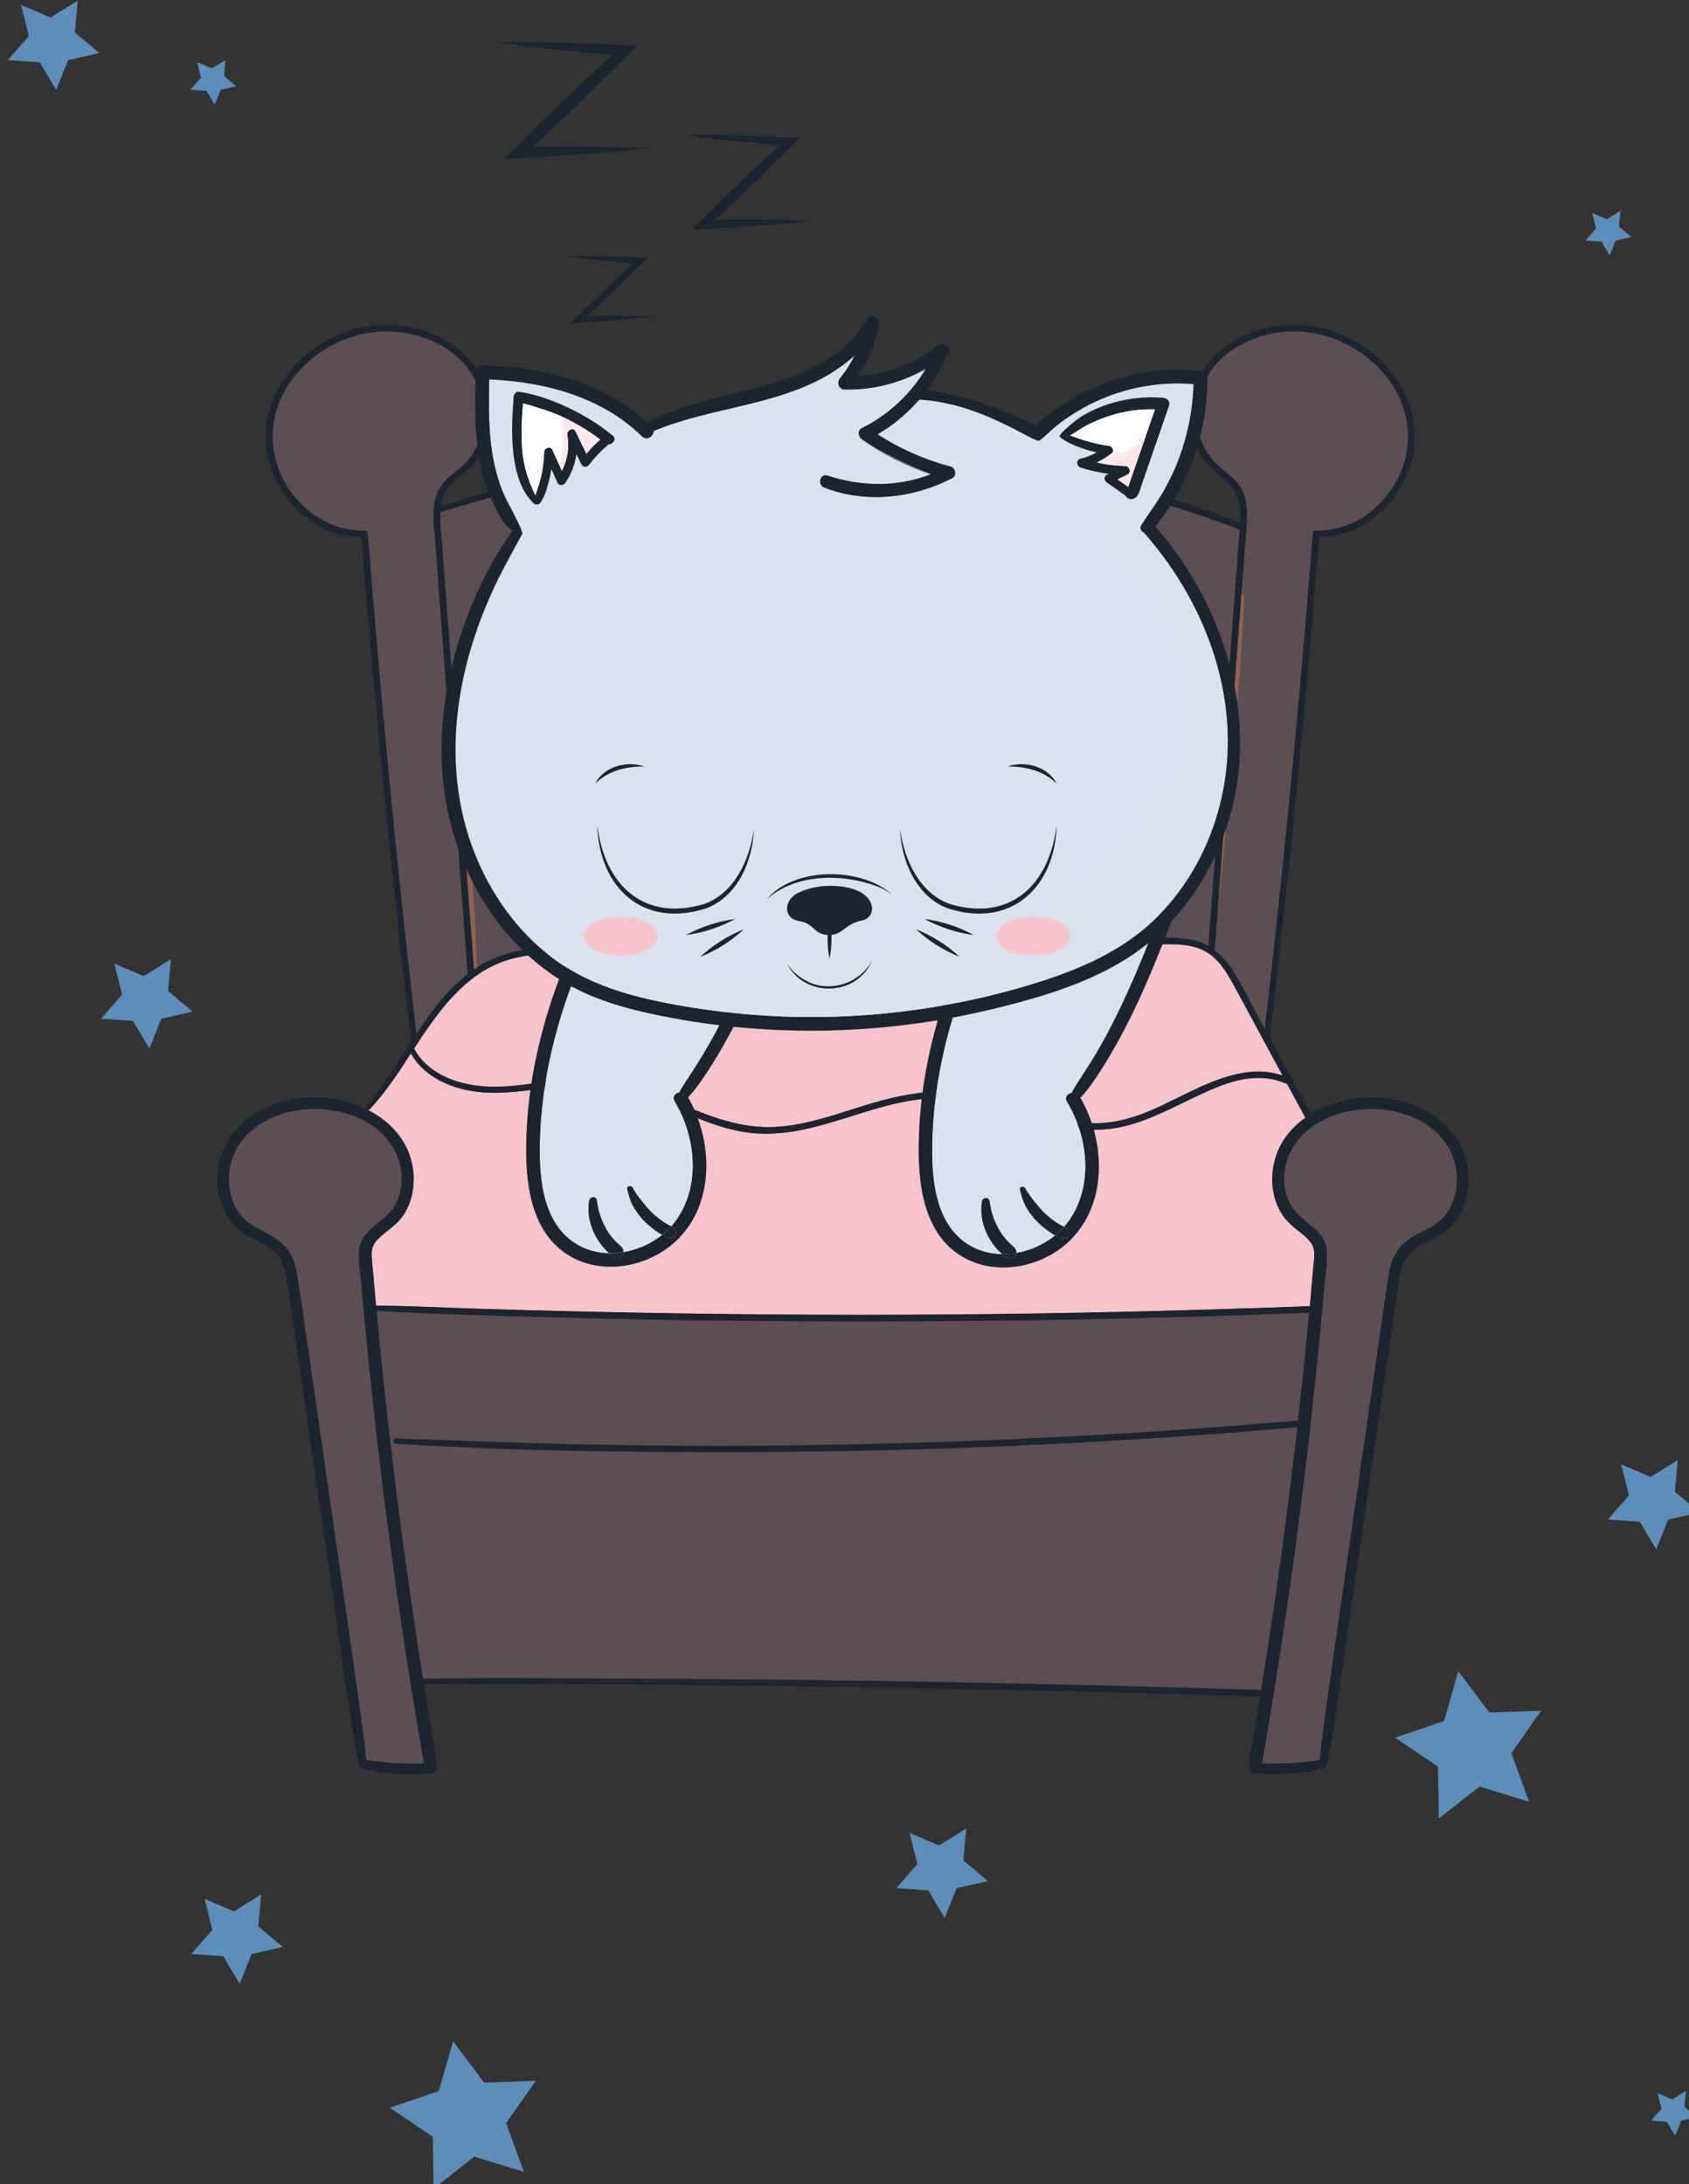 <?xml version="1.0" encoding="UTF-8" standalone="no"?> <svg xmlns:inkscape="http://www.inkscape.org/namespaces/inkscape" xmlns:sodipodi="http://sodipodi.sourceforge.net/DTD/sodipodi-0.dtd" xmlns="http://www.w3.org/2000/svg" xmlns:svg="http://www.w3.org/2000/svg" width="471.6" height="609.719" viewBox="0 0 124.778 161.322" version="1.1" id="svg1" inkscape:version="1.3 (0e150ed6c4, 2023-07-21)" sodipodi:docname="голубой кот спит в кроватке_без фона.svg"><rect x="0" y="0" width="124.778" height="161.322" fill="#333333" stroke="none"/><defs id="defs1"><clipPath id="clipPath776"><g id="g780"><g id="g779"><g id="g778"><g id="g777"><rect class="cls-39" x="652.27" width="612.28" height="858.9" id="rect776" y="0"></rect></g></g></g></g></clipPath><clipPath id="clipPath772"><g id="g776"><g id="g775"><g id="g774"><g id="g773"><rect class="cls-39" x="652.27" width="612.28" height="858.9" id="rect772" y="0"></rect></g></g></g></g></clipPath><clipPath id="clipPath768"><g id="g772"><g id="g771"><g id="g770"><g id="g769"><rect class="cls-39" x="652.27" width="612.28" height="858.9" id="rect768" y="0"></rect></g></g></g></g></clipPath><clipPath id="clipPath789"><g id="g793"><g id="g792"><g id="g791"><g id="g790"><rect class="cls-39" x="652.27" width="612.28" height="858.9" id="rect789" y="0"></rect></g></g></g></g></clipPath><clipPath id="clipPath785"><g id="g789"><g id="g788"><g id="g787"><g id="g786"><rect class="cls-39" x="652.27" width="612.28" height="858.9" id="rect785" y="0"></rect></g></g></g></g></clipPath><clipPath id="clipPath781"><g id="g785"><g id="g784"><g id="g783"><g id="g782"><rect class="cls-39" x="652.27" width="612.28" height="858.9" id="rect781" y="0"></rect></g></g></g></g></clipPath><clipPath id="clipPath802"><g id="g806"><g id="g805"><g id="g804"><g id="g803"><rect class="cls-39" x="652.27" width="612.28" height="858.9" id="rect802" y="0"></rect></g></g></g></g></clipPath><clipPath id="clipPath798"><g id="g802"><g id="g801"><g id="g800"><g id="g799"><rect class="cls-39" x="652.27" width="612.28" height="858.9" id="rect798" y="0"></rect></g></g></g></g></clipPath><clipPath id="clipPath794"><g id="g798"><g id="g797"><g id="g796"><g id="g795"><rect class="cls-39" x="652.27" width="612.28" height="858.9" id="rect794" y="0"></rect></g></g></g></g></clipPath><clipPath id="clipPath815"><g id="g819"><g id="g818"><g id="g817"><g id="g816"><rect class="cls-39" x="652.27" width="612.28" height="858.9" id="rect815" y="0"></rect></g></g></g></g></clipPath><clipPath id="clipPath811"><g id="g815"><g id="g814"><g id="g813"><g id="g812"><rect class="cls-39" x="652.27" width="612.28" height="858.9" id="rect811" y="0"></rect></g></g></g></g></clipPath><clipPath id="clipPath807"><g id="g811"><g id="g810"><g id="g809"><g id="g808"><rect class="cls-39" x="652.27" width="612.28" height="858.9" id="rect807" y="0"></rect></g></g></g></g></clipPath><clipPath id="clipPath488"><g id="g492"><g id="g491"><g id="g490"><g id="g489"><rect class="cls-39" x="652.27" width="612.28" height="858.9" id="rect488" y="0"></rect></g></g></g></g></clipPath><clipPath id="clipPath484"><g id="g488"><g id="g487"><g id="g486"><g id="g485"><rect class="cls-39" x="652.27" width="612.28" height="858.9" id="rect484" y="0"></rect></g></g></g></g></clipPath><clipPath id="clipPath480"><g id="g484"><g id="g483"><g id="g482"><g id="g481"><rect class="cls-39" x="652.27" width="612.28" height="858.9" id="rect480" y="0"></rect></g></g></g></g></clipPath><clipPath id="clipPath763"><g id="g767"><g id="g766"><g id="g765"><g id="g764"><rect class="cls-39" x="652.27" width="612.28" height="858.9" id="rect763" y="0"></rect></g></g></g></g></clipPath><clipPath id="clipPath759"><g id="g763"><g id="g762"><g id="g761"><g id="g760"><rect class="cls-39" x="652.27" width="612.28" height="858.9" id="rect759" y="0"></rect></g></g></g></g></clipPath><clipPath id="clipPath755"><g id="g759"><g id="g758"><g id="g757"><g id="g756"><rect class="cls-39" x="652.27" width="612.28" height="858.9" id="rect755" y="0"></rect></g></g></g></g></clipPath><clipPath id="clipPath751"><g id="g755"><g id="g754"><g id="g753"><g id="g752"><rect class="cls-39" x="652.27" width="612.28" height="858.9" id="rect751" y="0"></rect></g></g></g></g></clipPath><clipPath id="clipPath747"><g id="g751"><g id="g750"><g id="g749"><g id="g748"><rect class="cls-39" x="652.27" width="612.28" height="858.9" id="rect747" y="0"></rect></g></g></g></g></clipPath><clipPath id="clipPath743"><g id="g747"><g id="g746"><g id="g745"><g id="g744"><rect class="cls-39" x="652.27" width="612.28" height="858.9" id="rect743" y="0"></rect></g></g></g></g></clipPath><clipPath id="clipPath526"><g id="g530"><g id="g529"><g id="g528"><g id="g527"><rect class="cls-39" x="652.27" width="612.28" height="858.9" id="rect526" y="0"></rect></g></g></g></g></clipPath><clipPath id="clipPath522"><g id="g526"><g id="g525"><g id="g524"><g id="g523"><rect class="cls-39" x="652.27" width="612.28" height="858.9" id="rect522" y="0"></rect></g></g></g></g></clipPath><clipPath id="clipPath518"><g id="g522"><g id="g521"><g id="g520"><g id="g519"><rect class="cls-39" x="652.27" width="612.28" height="858.9" id="rect518" y="0"></rect></g></g></g></g></clipPath><clipPath id="clipPath514"><g id="g518"><g id="g517"><g id="g516"><g id="g515"><rect class="cls-39" x="652.27" width="612.28" height="858.9" id="rect514" y="0"></rect></g></g></g></g></clipPath><clipPath id="clipPath510"><g id="g514"><g id="g513"><g id="g512"><g id="g511"><rect class="cls-39" x="652.27" width="612.28" height="858.9" id="rect510" y="0"></rect></g></g></g></g></clipPath><clipPath id="clipPath560"><g id="g564"><g id="g563"><g id="g562"><g id="g561"><rect class="cls-39" x="652.27" width="612.28" height="858.9" id="rect560" y="0"></rect></g></g></g></g></clipPath><clipPath id="clipPath556"><g id="g560"><g id="g559"><g id="g558"><g id="g557"><rect class="cls-39" x="652.27" width="612.28" height="858.9" id="rect556" y="0"></rect></g></g></g></g></clipPath><clipPath id="clipPath552"><g id="g556"><g id="g555"><g id="g554"><g id="g553"><rect class="cls-39" x="652.27" width="612.28" height="858.9" id="rect552" y="0"></rect></g></g></g></g></clipPath><clipPath id="clipPath548"><g id="g552"><g id="g551"><g id="g550"><g id="g549"><rect class="cls-39" x="652.27" width="612.28" height="858.9" id="rect548" y="0"></rect></g></g></g></g></clipPath><clipPath id="clipPath544"><g id="g548"><g id="g547"><g id="g546"><g id="g545"><rect class="cls-39" x="652.27" width="612.28" height="858.9" id="rect544" y="0"></rect></g></g></g></g></clipPath><clipPath id="clipPath539"><g id="g543"><g id="g542"><g id="g541"><g id="g540"><rect class="cls-39" x="652.27" width="612.28" height="858.9" id="rect539" y="0"></rect></g></g></g></g></clipPath><clipPath id="clipPath535"><g id="g539"><g id="g538"><g id="g537"><g id="g536"><rect class="cls-39" x="652.27" width="612.28" height="858.9" id="rect535" y="0"></rect></g></g></g></g></clipPath><clipPath id="clipPath531"><g id="g535"><g id="g534"><g id="g533"><g id="g532"><rect class="cls-39" x="652.27" width="612.28" height="858.9" id="rect531" y="0"></rect></g></g></g></g></clipPath><clipPath id="clipPath606"><g id="g610"><g id="g609"><g id="g608"><g id="g607"><rect class="cls-39" x="652.27" width="612.28" height="858.9" id="rect606" y="0"></rect></g></g></g></g></clipPath><clipPath id="clipPath602"><g id="g606"><g id="g605"><g id="g604"><g id="g603"><rect class="cls-39" x="652.27" width="612.28" height="858.9" id="rect602" y="0"></rect></g></g></g></g></clipPath><clipPath id="clipPath598"><g id="g602"><g id="g601"><g id="g600"><g id="g599"><rect class="cls-39" x="652.27" width="612.28" height="858.9" id="rect598" y="0"></rect></g></g></g></g></clipPath><clipPath id="clipPath594"><g id="g598"><g id="g597"><g id="g596"><g id="g595"><rect class="cls-39" x="652.27" width="612.28" height="858.9" id="rect594" y="0"></rect></g></g></g></g></clipPath><clipPath id="clipPath586"><g id="g590"><g id="g589"><g id="g588"><g id="g587"><rect class="cls-39" x="652.27" width="612.28" height="858.9" id="rect586" y="0"></rect></g></g></g></g></clipPath><clipPath id="clipPath582"><g id="g586"><g id="g585"><g id="g584"><g id="g583"><rect class="cls-39" x="652.27" width="612.28" height="858.9" id="rect582" y="0"></rect></g></g></g></g></clipPath><clipPath id="clipPath825"><g id="g830" transform="rotate(79.65)"><g id="g829"><g id="g828"><g id="g827"><g id="g826"><rect class="cls-39" x="652.27" width="612.28" height="858.9" id="rect825" y="0"></rect></g></g></g></g></g></clipPath><clipPath id="clipPath820"><g id="g825"><g id="g824"><g id="g823"><g id="g822"><g id="g821"><rect class="cls-39" x="652.27" width="612.28" height="858.9" id="rect820" y="0"></rect></g></g></g></g></g></clipPath><clipPath id="clipPath721"><g id="g725"><g id="g724"><g id="g723"><g id="g722"><rect class="cls-39" x="652.27" width="612.28" height="858.9" id="rect721" y="0"></rect></g></g></g></g></clipPath><clipPath id="clipPath836"><g id="g841"><g id="g840"><g id="g839"><g id="g838"><g id="g837"><rect class="cls-39" x="652.27" width="612.28" height="858.9" id="rect836" y="0"></rect></g></g></g></g></g></clipPath><clipPath id="clipPath831"><g id="g836"><g id="g835"><g id="g834"><g id="g833"><g id="g832"><rect class="cls-39" x="652.27" width="612.28" height="858.9" id="rect831" y="0"></rect></g></g></g></g></g></clipPath><clipPath id="clipPath712"><g id="g716"><g id="g715"><g id="g714"><g id="g713"><rect class="cls-39" x="652.27" width="612.28" height="858.9" id="rect712" y="0"></rect></g></g></g></g></clipPath><clipPath id="clipPath376"><g id="g379"><g id="g378"><g id="g377"><rect class="cls-39" x="652.27" width="612.28" height="858.9" id="rect376" y="0"></rect></g></g></g></clipPath><clipPath id="clipPath373"><g id="g376"><g id="g375"><g id="g374"><rect class="cls-39" x="652.27" width="612.28" height="858.9" id="rect373" y="0"></rect></g></g></g></clipPath><clipPath id="clipPath370"><g id="g373"><g id="g372"><g id="g371"><rect class="cls-39" x="652.27" width="612.28" height="858.9" id="rect370" y="0"></rect></g></g></g></clipPath><clipPath id="clipPath367"><g id="g370"><g id="g369"><g id="g368"><rect class="cls-39" x="652.27" width="612.28" height="858.9" id="rect367" y="0"></rect></g></g></g></clipPath><clipPath id="clipPath738"><g id="g742"><g id="g741"><g id="g740"><g id="g739"><rect class="cls-39" x="652.27" width="612.28" height="858.9" id="rect738" y="0"></rect></g></g></g></g></clipPath><clipPath id="clipPath734"><g id="g738"><g id="g737"><g id="g736"><g id="g735"><rect class="cls-39" x="652.27" width="612.28" height="858.9" id="rect734" y="0"></rect></g></g></g></g></clipPath><clipPath id="clipPath730"><g id="g734"><g id="g733"><g id="g732"><g id="g731"><rect class="cls-39" x="652.27" width="612.28" height="858.9" id="rect730" y="0"></rect></g></g></g></g></clipPath><clipPath id="clipPath577"><g id="g581"><g id="g580"><g id="g579"><g id="g578"><rect class="cls-39" x="652.27" width="612.28" height="858.9" id="rect577" y="0"></rect></g></g></g></g></clipPath><clipPath id="clipPath573"><g id="g577"><g id="g576"><g id="g575"><g id="g574"><rect class="cls-39" x="652.27" width="612.28" height="858.9" id="rect573" y="0"></rect></g></g></g></g></clipPath><clipPath id="clipPath569"><g id="g573"><g id="g572"><g id="g571"><g id="g570"><rect class="cls-39" x="652.27" width="612.28" height="858.9" id="rect569" y="0"></rect></g></g></g></g></clipPath><clipPath id="clipPath565"><g id="g569"><g id="g568"><g id="g567"><g id="g566"><rect class="cls-39" x="652.27" width="612.28" height="858.9" id="rect565" y="0"></rect></g></g></g></g></clipPath><clipPath id="clipPath661"><g id="g665"><g id="g664"><g id="g663"><g id="g662"><rect class="cls-39" x="652.27" width="612.28" height="858.9" id="rect661" y="0"></rect></g></g></g></g></clipPath><clipPath id="clipPath657"><g id="g661"><g id="g660"><g id="g659"><g id="g658"><rect class="cls-39" x="652.27" width="612.28" height="858.9" id="rect657" y="0"></rect></g></g></g></g></clipPath><clipPath id="clipPath653"><g id="g657"><g id="g656"><g id="g655"><g id="g654"><rect class="cls-39" x="652.27" width="612.28" height="858.9" id="rect653" y="0"></rect></g></g></g></g></clipPath><clipPath id="clipPath649"><g id="g653"><g id="g652"><g id="g651"><g id="g650"><rect class="cls-39" x="652.27" width="612.28" height="858.9" id="rect649" y="0"></rect></g></g></g></g></clipPath><clipPath id="clipPath505"><g id="g509"><g id="g508"><g id="g507"><g id="g506"><rect class="cls-39" x="652.27" width="612.28" height="858.9" id="rect505" y="0"></rect></g></g></g></g></clipPath><clipPath id="clipPath501"><g id="g505"><g id="g504"><g id="g503"><g id="g502"><rect class="cls-39" x="652.27" width="612.28" height="858.9" id="rect501" y="0"></rect></g></g></g></g></clipPath><clipPath id="clipPath497"><g id="g501"><g id="g500"><g id="g499"><g id="g498"><rect class="cls-39" x="652.27" width="612.28" height="858.9" id="rect497" y="0"></rect></g></g></g></g></clipPath><clipPath id="clipPath493"><g id="g497"><g id="g496"><g id="g495"><g id="g494"><rect class="cls-39" x="652.27" width="612.28" height="858.9" id="rect493" y="0"></rect></g></g></g></g></clipPath><clipPath id="clipPath441"><g id="g445"><g id="g444"><g id="g443"><g id="g442"><rect class="cls-39" x="652.27" width="612.28" height="858.9" id="rect441" y="0"></rect></g></g></g></g></clipPath><clipPath id="clipPath437"><g id="g441"><g id="g440"><g id="g439"><g id="g438"><rect class="cls-39" x="652.27" width="612.28" height="858.9" id="rect437" y="0"></rect></g></g></g></g></clipPath><clipPath id="clipPath433"><g id="g437"><g id="g436"><g id="g435"><g id="g434"><rect class="cls-39" x="652.27" width="612.28" height="858.9" id="rect433" y="0"></rect></g></g></g></g></clipPath><clipPath id="clipPath429"><g id="g433"><g id="g432"><g id="g431"><g id="g430"><rect class="cls-39" x="652.27" width="612.28" height="858.9" id="rect429" y="0"></rect></g></g></g></g></clipPath><clipPath id="clipPath475"><g id="g479"><g id="g478"><g id="g477"><g id="g476"><rect class="cls-39" x="652.27" width="612.28" height="858.9" id="rect475" y="0"></rect></g></g></g></g></clipPath><clipPath id="clipPath471"><g id="g475"><g id="g474"><g id="g473"><g id="g472"><rect class="cls-39" x="652.27" width="612.28" height="858.9" id="rect471" y="0"></rect></g></g></g></g></clipPath><clipPath id="clipPath467"><g id="g471"><g id="g470"><g id="g469"><g id="g468"><rect class="cls-39" x="652.27" width="612.28" height="858.9" id="rect467" y="0"></rect></g></g></g></g></clipPath><clipPath id="clipPath463"><g id="g467"><g id="g466"><g id="g465"><g id="g464"><rect class="cls-39" x="652.27" width="612.28" height="858.9" id="rect463" y="0"></rect></g></g></g></g></clipPath><clipPath id="clipPath458"><g id="g462"><g id="g461"><g id="g460"><g id="g459"><rect class="cls-39" x="652.27" width="612.28" height="858.9" id="rect458" y="0"></rect></g></g></g></g></clipPath><clipPath id="clipPath454"><g id="g458"><g id="g457"><g id="g456"><g id="g455"><rect class="cls-39" x="652.27" width="612.28" height="858.9" id="rect454" y="0"></rect></g></g></g></g></clipPath><clipPath id="clipPath450"><g id="g454"><g id="g453"><g id="g452"><g id="g451"><rect class="cls-39" x="652.27" width="612.28" height="858.9" id="rect450" y="0"></rect></g></g></g></g></clipPath><clipPath id="clipPath446"><g id="g450"><g id="g449"><g id="g448"><g id="g447"><rect class="cls-39" x="652.27" width="612.28" height="858.9" id="rect446" y="0"></rect></g></g></g></g></clipPath><clipPath id="clipPath623"><g id="g627"><g id="g626"><g id="g625"><g id="g624"><rect class="cls-39" x="652.27" width="612.28" height="858.9" id="rect623" y="0"></rect></g></g></g></g></clipPath><clipPath id="clipPath619"><g id="g623"><g id="g622"><g id="g621"><g id="g620"><rect class="cls-39" x="652.27" width="612.28" height="858.9" id="rect619" y="0"></rect></g></g></g></g></clipPath><clipPath id="clipPath615"><g id="g619"><g id="g618"><g id="g617"><g id="g616"><rect class="cls-39" x="652.27" width="612.28" height="858.9" id="rect615" y="0"></rect></g></g></g></g></clipPath><clipPath id="clipPath611"><g id="g615"><g id="g614"><g id="g613"><g id="g612"><rect class="cls-39" x="652.27" width="612.28" height="858.9" id="rect611" y="0"></rect></g></g></g></g></clipPath><clipPath id="clipPath678"><g id="g682"><g id="g681"><g id="g680"><g id="g679"><rect class="cls-39" x="652.27" width="612.28" height="858.9" id="rect678" y="0"></rect></g></g></g></g></clipPath><clipPath id="clipPath674"><g id="g678"><g id="g677"><g id="g676"><g id="g675"><rect class="cls-39" x="652.27" width="612.28" height="858.9" id="rect674" y="0"></rect></g></g></g></g></clipPath><clipPath id="clipPath670"><g id="g674"><g id="g673"><g id="g672"><g id="g671"><rect class="cls-39" x="652.27" width="612.28" height="858.9" id="rect670" y="0"></rect></g></g></g></g></clipPath><clipPath id="clipPath666"><g id="g670"><g id="g669"><g id="g668"><g id="g667"><rect class="cls-39" x="652.27" width="612.28" height="858.9" id="rect666" y="0"></rect></g></g></g></g></clipPath><clipPath id="clipPath644"><g id="g648"><g id="g647"><g id="g646"><g id="g645"><rect class="cls-39" x="652.27" width="612.28" height="858.9" id="rect644" y="0"></rect></g></g></g></g></clipPath><clipPath id="clipPath640"><g id="g644"><g id="g643"><g id="g642"><g id="g641"><rect class="cls-39" x="652.27" width="612.28" height="858.9" id="rect640" y="0"></rect></g></g></g></g></clipPath><clipPath id="clipPath636"><g id="g640"><g id="g639"><g id="g638"><g id="g637"><rect class="cls-39" x="652.27" width="612.28" height="858.9" id="rect636" y="0"></rect></g></g></g></g></clipPath><clipPath id="clipPath632"><g id="g636"><g id="g635"><g id="g634"><g id="g633"><rect class="cls-39" x="652.27" width="612.28" height="858.9" id="rect632" y="0"></rect></g></g></g></g></clipPath><clipPath id="clipPath628"><g id="g632"><g id="g631"><g id="g630"><g id="g629"><rect class="cls-39" x="652.27" width="612.28" height="858.9" id="rect628" y="0"></rect></g></g></g></g></clipPath><clipPath id="clipPath950"><g id="g953"><g id="g952"><g id="g951" transform="translate(-157.159,670.282)"><rect id="rect950" x="-5.751" y="-8.455" width="612.283" height="858.898"></rect></g></g></g></clipPath><clipPath id="clipPath963"><g id="g966"><g id="g965"><g id="g964" transform="translate(-157.159,670.282)"><rect id="rect963" x="-5.751" y="-8.455" width="612.283" height="858.898"></rect></g></g></g></clipPath><clipPath id="clipPath960"><g id="g963"><g id="g962"><g id="g961" transform="translate(-157.159,670.282)"><rect id="rect960" x="-5.751" y="-8.455" width="612.283" height="858.898"></rect></g></g></g></clipPath><clipPath id="clipPath957"><g id="g960"><g id="g959"><g id="g958" transform="translate(-157.159,670.282)"><rect id="rect957" x="-5.751" y="-8.455" width="612.283" height="858.898"></rect></g></g></g></clipPath><clipPath id="clipPath954"><g id="g957"><g id="g956"><g id="g955" transform="translate(-157.159,670.282)"><rect id="rect954" x="-5.751" y="-8.455" width="612.283" height="858.898"></rect></g></g></g></clipPath><clipPath id="clipPath923"><g id="g925"><g id="g924" transform="translate(-157.159,670.282)"><rect id="rect923" x="-5.751" y="-8.455" width="612.283" height="858.898"></rect></g></g></clipPath><clipPath id="clipPath921"><g id="g923"><g id="g922" transform="translate(-157.159,670.282)"><rect id="rect921" x="-5.751" y="-8.455" width="612.283" height="858.898"></rect></g></g></clipPath><clipPath id="clipPath905"><g id="g907"><g id="g906" transform="translate(-157.159,670.282)"><rect id="rect905" x="-5.751" y="-8.455" width="612.283" height="858.898"></rect></g></g></clipPath><clipPath id="clipPath903"><g id="g905"><g id="g904" transform="translate(-157.159,670.282)"><rect id="rect903" x="-5.751" y="-8.455" width="612.283" height="858.898"></rect></g></g></clipPath><clipPath id="clipPath912"><g id="g914"><g id="g913" transform="translate(-157.159,670.282)"><rect id="rect912" x="-5.751" y="-8.455" width="612.283" height="858.898"></rect></g></g></clipPath><clipPath id="clipPath910"><g id="g912"><g id="g911" transform="translate(-157.159,670.282)"><rect id="rect910" x="-5.751" y="-8.455" width="612.283" height="858.898"></rect></g></g></clipPath><clipPath id="clipPath908"><g id="g910"><g id="g909" transform="translate(-157.159,670.282)"><rect id="rect908" x="-5.751" y="-8.455" width="612.283" height="858.898"></rect></g></g></clipPath><clipPath id="clipPath863"><g id="g866"><g id="g865"><g id="g864" transform="translate(-157.159,670.282)"><rect id="rect863" x="-5.751" y="-8.455" width="612.283" height="858.898"></rect></g></g></g></clipPath><clipPath id="clipPath860"><g id="g863"><g id="g862"><g id="g861" transform="translate(-157.159,670.282)"><rect id="rect860" x="-5.751" y="-8.455" width="612.283" height="858.898"></rect></g></g></g></clipPath><clipPath id="clipPath857"><g id="g860"><g id="g859"><g id="g858" transform="translate(-157.159,670.282)"><rect id="rect857" x="-5.751" y="-8.455" width="612.283" height="858.898"></rect></g></g></g></clipPath><clipPath id="clipPath853"><g id="g856"><g id="g855"><g id="g854" transform="translate(-157.159,670.282)"><rect id="rect853" x="-5.751" y="-8.455" width="612.283" height="858.898"></rect></g></g></g></clipPath><clipPath id="clipPath850"><g id="g853"><g id="g852"><g id="g851" transform="translate(-157.159,670.282)"><rect id="rect850" x="-5.751" y="-8.455" width="612.283" height="858.898"></rect></g></g></g></clipPath><clipPath id="clipPath847"><g id="g850"><g id="g849"><g id="g848" transform="translate(-157.159,670.282)"><rect id="rect847" x="-5.751" y="-8.455" width="612.283" height="858.898"></rect></g></g></g></clipPath><clipPath id="clipPath900"><g id="g902"><g id="g901" transform="translate(-157.159,670.282)"><rect id="rect900" x="-5.751" y="-8.455" width="612.283" height="858.898"></rect></g></g></clipPath><clipPath id="clipPath898"><g id="g900"><g id="g899" transform="translate(-157.159,670.282)"><rect id="rect898" x="-5.751" y="-8.455" width="612.283" height="858.898"></rect></g></g></clipPath><clipPath id="clipPath896"><g id="g898"><g id="g897" transform="translate(-157.159,670.282)"><rect id="rect896" x="-5.751" y="-8.455" width="612.283" height="858.898"></rect></g></g></clipPath><clipPath id="clipPath894"><g id="g896"><g id="g895" transform="translate(-157.159,670.282)"><rect id="rect894" x="-5.751" y="-8.455" width="612.283" height="858.898"></rect></g></g></clipPath><clipPath id="clipPath892"><g id="g894"><g id="g893" transform="translate(-157.159,670.282)"><rect id="rect892" x="-5.751" y="-8.455" width="612.283" height="858.898"></rect></g></g></clipPath><clipPath id="clipPath890"><g id="g892"><g id="g891" transform="translate(-157.159,670.282)"><rect id="rect890" x="-5.751" y="-8.455" width="612.283" height="858.898"></rect></g></g></clipPath><clipPath id="clipPath875"><g id="g877"><g id="g876" transform="translate(-157.159,670.282)"><rect id="rect875" x="-5.751" y="-8.455" width="612.283" height="858.898"></rect></g></g></clipPath><clipPath id="clipPath873"><g id="g875"><g id="g874" transform="translate(-157.159,670.282)"><rect id="rect873" x="-5.751" y="-8.455" width="612.283" height="858.898"></rect></g></g></clipPath><clipPath id="clipPath871"><g id="g873"><g id="g872" transform="translate(-157.159,670.282)"><rect id="rect871" x="-5.751" y="-8.455" width="612.283" height="858.898"></rect></g></g></clipPath><clipPath id="clipPath869"><g id="g871"><g id="g870" transform="translate(-157.159,670.282)"><rect id="rect869" x="-5.751" y="-8.455" width="612.283" height="858.898"></rect></g></g></clipPath><clipPath id="clipPath867"><g id="g869"><g id="g868" transform="translate(-157.159,670.282)"><rect id="rect867" x="-5.751" y="-8.455" width="612.283" height="858.898"></rect></g></g></clipPath><clipPath id="clipPath887"><g id="g889"><g id="g888" transform="translate(-157.159,670.282)"><rect id="rect887" x="-5.751" y="-8.455" width="612.283" height="858.898"></rect></g></g></clipPath><clipPath id="clipPath973"><g id="g976"><g id="g975"><g id="g974" transform="translate(-157.159,670.282)"><rect id="rect973" x="-5.751" y="-8.455" width="612.283" height="858.898"></rect></g></g></g></clipPath><clipPath id="clipPath970"><g id="g973"><g id="g972"><g id="g971" transform="translate(-157.159,670.282)"><rect id="rect970" x="-5.751" y="-8.455" width="612.283" height="858.898"></rect></g></g></g></clipPath><clipPath id="clipPath967"><g id="g970"><g id="g969"><g id="g968" transform="translate(-157.159,670.282)"><rect id="rect967" x="-5.751" y="-8.455" width="612.283" height="858.898"></rect></g></g></g></clipPath><clipPath id="clipPath939"><g id="g942"><g id="g941"><g id="g940" transform="translate(-157.159,670.282)"><rect id="rect939" x="-5.751" y="-8.455" width="612.283" height="858.898"></rect></g></g></g></clipPath><clipPath id="clipPath936"><g id="g939"><g id="g938"><g id="g937" transform="translate(-157.159,670.282)"><rect id="rect936" x="-5.751" y="-8.455" width="612.283" height="858.898"></rect></g></g></g></clipPath><clipPath id="clipPath990"><g id="g994"><g id="g993"><g id="g992"><g id="g991" transform="translate(-157.159,670.282)"><rect id="rect990" x="-5.751" y="-8.455" width="612.283" height="858.898"></rect></g></g></g></g></clipPath><clipPath id="clipPath986"><g id="g990"><g id="g989"><g id="g988"><g id="g987" transform="translate(-157.159,670.282)"><rect id="rect986" x="-5.751" y="-8.455" width="612.283" height="858.898"></rect></g></g></g></g></clipPath><clipPath id="clipPath999"><g id="g1003"><g id="g1002"><g id="g1001"><g id="g1000" transform="translate(-157.159,670.282)"><rect id="rect999" x="-5.751" y="-8.455" width="612.283" height="858.898"></rect></g></g></g></g></clipPath><clipPath id="clipPath995"><g id="g999"><g id="g998"><g id="g997"><g id="g996" transform="translate(-157.159,670.282)"><rect id="rect995" x="-5.751" y="-8.455" width="612.283" height="858.898"></rect></g></g></g></g></clipPath><clipPath id="clipPath926"><g id="g929"><g id="g928"><g id="g927" transform="translate(-157.159,670.282)"><rect id="rect926" x="-5.751" y="-8.455" width="612.283" height="858.898"></rect></g></g></g></clipPath><clipPath id="clipPath981"><g id="g985"><g id="g984"><g id="g983"><g id="g982" transform="translate(-157.159,670.282)"><rect id="rect981" x="-5.751" y="-8.455" width="612.283" height="858.898"></rect></g></g></g></g></clipPath><clipPath id="clipPath977"><g id="g981"><g id="g980"><g id="g979"><g id="g978" transform="translate(-157.159,670.282)"><rect id="rect977" x="-5.751" y="-8.455" width="612.283" height="858.898"></rect></g></g></g></g></clipPath><clipPath id="clipPath943"><g id="g946"><g id="g945"><g id="g944" transform="translate(-157.159,670.282)"><rect id="rect943" x="-5.751" y="-8.455" width="612.283" height="858.898"></rect></g></g></g></clipPath><clipPath id="clipPath763-5"><g id="g767-7"><g id="g766-7"><g id="g765-3"><g id="g764-5"><rect class="cls-44" x="-1261.57" width="612.28" height="858.9" transform="scale(-1)" id="rect763-5" y="-858.9"></rect></g></g></g></g></clipPath><clipPath id="clipPath759-6"><g id="g763-0"><g id="g762-9"><g id="g761-4"><g id="g760-9"><rect class="cls-44" x="-1261.57" width="612.28" height="858.9" transform="scale(-1)" id="rect759-4" y="-858.9"></rect></g></g></g></g></clipPath><clipPath id="clipPath755-1"><g id="g759-6"><g id="g758-4"><g id="g757-2"><g id="g756-3"><rect class="cls-44" x="-1261.57" width="612.28" height="858.9" transform="scale(-1)" id="rect755-2" y="-858.9"></rect></g></g></g></g></clipPath><clipPath id="clipPath751-1"><g id="g755-5"><g id="g754-3"><g id="g753-3"><g id="g752-6"><rect class="cls-44" x="-1261.57" width="612.28" height="858.9" transform="scale(-1)" id="rect751-2" y="-858.9"></rect></g></g></g></g></clipPath><clipPath id="clipPath379"><g id="g382"><g id="g381"><g id="g380"><rect class="cls-44" x="-1261.57" width="612.28" height="858.9" transform="scale(-1)" id="rect379" y="-858.9"></rect></g></g></g></clipPath><clipPath id="clipPath473"><g id="g476-0"><g id="g475-6"><g id="g474-7"><rect class="cls-44" x="-1261.57" width="612.28" height="858.9" transform="scale(-1)" id="rect473" y="-858.9"></rect></g></g></g></clipPath><clipPath id="clipPath470"><g id="g473-7"><g id="g472-9"><g id="g471-2"><rect class="cls-44" x="-1261.57" width="612.28" height="858.9" transform="scale(-1)" id="rect470" y="-858.9"></rect></g></g></g></clipPath><clipPath id="clipPath467-7"><g id="g470-4"><g id="g469-1"><g id="g468-8"><rect class="cls-44" x="-1261.57" width="612.28" height="858.9" transform="scale(-1)" id="rect467-9" y="-858.9"></rect></g></g></g></clipPath><clipPath id="clipPath464"><g id="g467-0"><g id="g466-5"><g id="g465-6"><rect class="cls-44" x="-1261.57" width="612.28" height="858.9" transform="scale(-1)" id="rect464" y="-858.9"></rect></g></g></g></clipPath><clipPath id="clipPath461"><g id="g464-6"><g id="g463"><g id="g462-1"><rect class="cls-44" x="-1261.57" width="612.28" height="858.9" transform="scale(-1)" id="rect461" y="-858.9"></rect></g></g></g></clipPath><clipPath id="clipPath458-4"><g id="g461-8"><g id="g460-4"><g id="g459-3"><rect class="cls-44" x="-1261.57" width="612.28" height="858.9" transform="scale(-1)" id="rect458-5" y="-858.9"></rect></g></g></g></clipPath><clipPath id="clipPath455"><g id="g458-5"><g id="g457-8"><g id="g456-8"><rect class="cls-44" x="-1261.57" width="612.28" height="858.9" transform="scale(-1)" id="rect455" y="-858.9"></rect></g></g></g></clipPath><clipPath id="clipPath452"><g id="g455-9"><g id="g454-1"><g id="g453-7"><rect class="cls-44" x="-1261.57" width="612.28" height="858.9" transform="scale(-1)" id="rect452" y="-858.9"></rect></g></g></g></clipPath><clipPath id="clipPath449"><g id="g452-5"><g id="g451-3"><g id="g450-9"><rect class="cls-44" x="-1261.57" width="612.28" height="858.9" transform="scale(-1)" id="rect449" y="-858.9"></rect></g></g></g></clipPath><clipPath id="clipPath446-5"><g id="g449-9"><g id="g448-8"><g id="g447-4"><rect class="cls-44" x="-1261.57" width="612.28" height="858.9" transform="scale(-1)" id="rect446-8" y="-858.9"></rect></g></g></g></clipPath><clipPath id="clipPath443"><g id="g446"><g id="g445-0"><g id="g444-9"><rect class="cls-44" x="-1261.57" width="612.28" height="858.9" transform="scale(-1)" id="rect443" y="-858.9"></rect></g></g></g></clipPath><clipPath id="clipPath440"><g id="g443-1"><g id="g442-3"><g id="g441-8"><rect class="cls-44" x="-1261.57" width="612.28" height="858.9" transform="scale(-1)" id="rect440" y="-858.9"></rect></g></g></g></clipPath><clipPath id="clipPath437-1"><g id="g440-1"><g id="g439-3"><g id="g438-9"><rect class="cls-44" x="-1261.57" width="612.28" height="858.9" transform="scale(-1)" id="rect437-8" y="-858.9"></rect></g></g></g></clipPath><clipPath id="clipPath434"><g id="g437-5"><g id="g436-3"><g id="g435-9"><rect class="cls-44" x="-1261.57" width="612.28" height="858.9" transform="scale(-1)" id="rect434" y="-858.9"></rect></g></g></g></clipPath><clipPath id="clipPath431"><g id="g434-1"><g id="g433-8"><g id="g432-9"><rect class="cls-44" x="-1261.57" width="612.28" height="858.9" transform="scale(-1)" id="rect431" y="-858.9"></rect></g></g></g></clipPath><clipPath id="clipPath428"><g id="g431-1"><g id="g430-2"><g id="g429"><rect class="cls-44" x="-1261.57" width="612.28" height="858.9" transform="scale(-1)" id="rect428" y="-858.9"></rect></g></g></g></clipPath><clipPath id="clipPath425"><g id="g428"><g id="g427"><g id="g426"><rect class="cls-44" x="-1261.57" width="612.28" height="858.9" transform="scale(-1)" id="rect425" y="-858.9"></rect></g></g></g></clipPath><clipPath id="clipPath422"><g id="g425"><g id="g424"><g id="g423"><rect class="cls-44" x="-1261.57" width="612.28" height="858.9" transform="scale(-1)" id="rect422" y="-858.9"></rect></g></g></g></clipPath><clipPath id="clipPath419"><g id="g422"><g id="g421"><g id="g420"><rect class="cls-44" x="-1261.57" width="612.28" height="858.9" transform="scale(-1)" id="rect419" y="-858.9"></rect></g></g></g></clipPath><clipPath id="clipPath416"><g id="g419"><g id="g418"><g id="g417"><rect class="cls-44" x="-1261.57" width="612.28" height="858.9" transform="scale(-1)" id="rect416" y="-858.9"></rect></g></g></g></clipPath><clipPath id="clipPath413"><g id="g416"><g id="g415"><g id="g414"><rect class="cls-44" x="-1261.57" width="612.28" height="858.9" transform="scale(-1)" id="rect413" y="-858.9"></rect></g></g></g></clipPath><clipPath id="clipPath410"><g id="g413"><g id="g412"><g id="g411"><rect class="cls-44" x="-1261.57" width="612.28" height="858.9" transform="scale(-1)" id="rect410" y="-858.9"></rect></g></g></g></clipPath><clipPath id="clipPath407"><g id="g410"><g id="g409"><g id="g408"><rect class="cls-44" x="-1261.57" width="612.28" height="858.9" transform="scale(-1)" id="rect407" y="-858.9"></rect></g></g></g></clipPath><clipPath id="clipPath404"><g id="g407"><g id="g406"><g id="g405"><rect class="cls-44" x="-1261.57" width="612.28" height="858.9" transform="scale(-1)" id="rect404" y="-858.9"></rect></g></g></g></clipPath><clipPath id="clipPath401"><g id="g404"><g id="g403"><g id="g402"><rect class="cls-44" x="-1261.57" width="612.28" height="858.9" transform="scale(-1)" id="rect401" y="-858.9"></rect></g></g></g></clipPath><clipPath id="clipPath398"><g id="g401"><g id="g400"><g id="g399"><rect class="cls-44" x="-1261.57" width="612.28" height="858.9" transform="scale(-1)" id="rect398" y="-858.9"></rect></g></g></g></clipPath><clipPath id="clipPath395"><g id="g398"><g id="g397"><g id="g396"><rect class="cls-44" x="-1261.57" width="612.28" height="858.9" transform="scale(-1)" id="rect395" y="-858.9"></rect></g></g></g></clipPath><clipPath id="clipPath392"><g id="g395"><g id="g394"><g id="g393"><rect class="cls-44" x="-1261.57" width="612.28" height="858.9" transform="scale(-1)" id="rect392" y="-858.9"></rect></g></g></g></clipPath><clipPath id="clipPath389"><g id="g392"><g id="g391"><g id="g390"><rect class="cls-44" x="-1261.57" width="612.28" height="858.9" transform="scale(-1)" id="rect389" y="-858.9"></rect></g></g></g></clipPath><clipPath id="clipPath386"><g id="g389"><g id="g388"><g id="g387"><rect class="cls-44" x="-1261.57" width="612.28" height="858.9" transform="scale(-1)" id="rect386" y="-858.9"></rect></g></g></g></clipPath></defs><g inkscape:label="Слой 1" inkscape:groupmode="layer" id="layer1" transform="translate(-67.283,-8.207)"><path class="cls-16" d="m 109.085,27.138 c 2.008,-0.026 4.016,0.029 6.022,0.114 -0.492,0.484 -0.992,0.997 -1.487,1.479 l -1.117,1.093 c -0.751,0.72 -1.5,1.442 -2.265,2.151 l -0.172,-0.405 c 1.881,-0.04 3.762,-0.045 5.644,0.016 -0.937,0.106 -1.873,0.191 -2.813,0.265 -1.132,0.09 -2.283,0.164 -3.421,0.222 l 0.431,-0.437 c 1.445,-1.45 2.992,-2.942 4.49,-4.339 l 0.148,0.4 c -1.826,-0.143 -3.651,-0.318 -5.469,-0.556 v 0 z" id="path3" style="isolation:isolate;fill:#1b242f;stroke-width:0.265"></path><path class="cls-16" d="m 117.877,18.182 c 2.842,-0.026 5.681,0.064 8.517,0.206 -0.699,0.683 -1.408,1.402 -2.109,2.08 -1.535,1.492 -3.236,3.122 -4.805,4.564 l -0.241,-0.574 c 2.662,-0.042 5.323,-0.048 7.985,0.061 -1.326,0.148 -2.654,0.262 -3.979,0.357 -1.603,0.122 -3.231,0.217 -4.839,0.288 l 0.614,-0.614 c 2.053,-2.043 4.252,-4.143 6.384,-6.109 l 0.206,0.566 c -2.585,-0.217 -5.162,-0.466 -7.734,-0.823 v 0 z" id="path4" style="isolation:isolate;fill:#1b242f;stroke-width:0.265"></path><path class="cls-16" d="m 103.891,11.329 c 3.199,-0.034 6.392,0.066 9.586,0.206 l 0.915,0.048 c -0.86,0.841 -1.736,1.728 -2.598,2.561 l -1.955,1.894 -1.976,1.873 c -0.656,0.627 -1.326,1.241 -1.992,1.857 l -0.299,-0.706 c 3.281,-0.053 6.564,-0.058 9.845,0.077 -0.818,0.09 -1.635,0.172 -2.453,0.243 -2.799,0.243 -5.62,0.426 -8.43,0.553 0.889,-0.876 1.812,-1.807 2.707,-2.667 1.815,-1.767 4.072,-3.918 5.927,-5.62 0,0 0.254,0.696 0.254,0.696 -3.186,-0.267 -6.363,-0.574 -9.533,-1.016 v 0 z" id="path5" style="isolation:isolate;fill:#1b242f;stroke-width:0.265"></path><path class="cls-25" d="m 170.047,36.491 c 1.474,2.162 1.685,4.858 0.442,7.181 -1.172,2.185 -3.434,3.823 -5.98,3.715 -0.138,-0.005 -0.233,0.114 -0.241,0.241 -0.283,3.641 -0.587,7.281 -0.91,10.919 -0.574,6.443 -1.214,12.877 -1.916,19.307 -0.672,6.175 -1.439,12.34 -2.095,18.513 -1.159,-0.474 -2.384,-0.688 -3.63,-0.616 0.058,-0.778 0.116,-1.558 0.177,-2.339 0.005,-0.114 0.016,-0.228 0.026,-0.344 0.185,-0.079 0.204,-0.362 0.032,-0.434 0.511,-6.797 1.021,-13.597 1.532,-20.397 0.532,-7.056 1.061,-14.116 1.593,-21.175 l 0.196,-2.596 c 0.029,-0.407 0.069,-0.82 0.098,-1.233 0.005,-0.029 0.011,-0.061 0.005,-0.095 0.024,-0.362 0.037,-0.725 0.026,-1.087 -0.024,-0.675 -0.153,-1.368 -0.532,-1.939 -0.386,-0.577 -0.966,-0.958 -1.482,-1.397 -1.968,-1.683 -2.164,-4.752 -0.81,-6.874 1.476,-2.31 4.416,-3.365 7.067,-3.127 2.535,0.233 4.977,1.675 6.406,3.778 z" id="path6" style="isolation:isolate;fill:#5d4e53;fill-opacity:1;stroke-width:0.265"></path><path class="cls-25" d="m 158.874,47.318 c -0.029,0.442 -0.071,0.878 -0.108,1.312 -0.069,0.921 -0.138,1.839 -0.206,2.76 -0.558,7.435 -1.117,14.872 -1.677,22.312 l -1.423,18.949 c -6.686,0.503 -13.364,0.908 -20.074,0.982 -6.802,0.071 -13.608,-0.114 -20.391,-0.566 -3.834,-0.254 -7.66,-0.603 -11.488,-0.945 -0.108,-0.005 -0.159,0.069 -0.159,0.151 l -0.111,0.011 -1.394,-18.582 c -0.561,-7.437 -1.119,-14.878 -1.677,-22.312 -0.069,-0.921 -0.138,-1.839 -0.206,-2.76 -0.066,-0.833 -0.167,-1.675 -0.148,-2.511 0,-0.029 0.003,-0.058 0.005,-0.087 7.53,-2.347 15.245,-3.868 23.13,-4.281 7.848,-0.407 15.745,0.214 23.426,1.871 4.255,0.918 8.435,2.156 12.502,3.696 z" id="path7" style="isolation:isolate;fill:#5d4e53;fill-opacity:1;stroke-width:0.265"></path><path class="cls-25" d="m 102.147,35.84 c 1.355,2.122 1.159,5.191 -0.81,6.874 -0.516,0.442 -1.098,0.82 -1.482,1.397 -0.378,0.572 -0.511,1.265 -0.532,1.939 -0.026,0.807 0.071,1.617 0.13,2.416 l 0.196,2.596 c 0.532,7.059 1.061,14.118 1.593,21.175 0.529,7.059 1.061,14.118 1.59,21.175 0.058,0.781 0.116,1.561 0.177,2.339 -1.246,-0.071 -2.471,0.143 -3.63,0.616 -0.656,-6.175 -1.423,-12.34 -2.095,-18.513 -0.701,-6.429 -1.341,-12.864 -1.916,-19.307 -0.323,-3.638 -0.627,-7.279 -0.91,-10.919 -0.011,-0.127 -0.103,-0.249 -0.241,-0.241 -2.543,0.108 -4.807,-1.532 -5.98,-3.715 -1.244,-2.32 -1.032,-5.019 0.442,-7.181 1.431,-2.103 3.873,-3.545 6.406,-3.778 2.651,-0.238 5.591,0.82 7.067,3.127 z" id="path8" style="isolation:isolate;fill:#5d4e53;fill-opacity:1;stroke-width:0.265"></path><path class="cls-16" d="m 156.575,35.84 c -1.355,2.122 -1.159,5.191 0.81,6.874 0.516,0.442 1.098,0.82 1.482,1.397 0.378,0.572 0.511,1.265 0.532,1.939 0.011,0.362 -0.003,0.725 -0.026,1.087 0.003,0.032 0,0.066 -0.005,0.095 -0.029,0.415 -0.069,0.826 -0.098,1.233 l -0.196,2.596 c -0.532,7.059 -1.061,14.118 -1.593,21.175 -0.511,6.802 -1.021,13.6 -1.532,20.397 0.169,0.071 0.153,0.357 -0.032,0.434 -0.011,0.114 -0.018,0.228 -0.026,0.344 -0.058,0.781 -0.116,1.561 -0.177,2.339 1.246,-0.071 2.471,0.143 3.63,0.616 0.656,-6.175 1.423,-12.34 2.095,-18.513 0.701,-6.429 1.341,-12.864 1.916,-19.307 0.323,-3.638 0.627,-7.279 0.91,-10.919 0.011,-0.127 0.106,-0.249 0.241,-0.241 2.543,0.108 4.807,-1.532 5.98,-3.715 1.244,-2.32 1.032,-5.019 -0.442,-7.181 -1.431,-2.103 -3.873,-3.545 -6.406,-3.778 -2.651,-0.238 -5.591,0.82 -7.067,3.127 z m -67.9,0.651 c -1.474,2.162 -1.685,4.858 -0.442,7.181 1.172,2.185 3.434,3.823 5.98,3.715 0.138,-0.005 0.233,0.114 0.241,0.241 0.283,3.641 0.587,7.281 0.91,10.919 0.574,6.443 1.214,12.877 1.916,19.307 0.672,6.175 1.439,12.34 2.095,18.513 1.159,-0.474 2.384,-0.688 3.63,-0.616 -0.058,-0.778 -0.116,-1.558 -0.177,-2.339 -0.529,-7.056 -1.061,-14.116 -1.59,-21.175 -0.532,-7.056 -1.061,-14.116 -1.593,-21.175 l -0.196,-2.596 c -0.058,-0.799 -0.156,-1.609 -0.13,-2.416 0.024,-0.675 0.153,-1.368 0.532,-1.939 0.386,-0.577 0.966,-0.958 1.482,-1.397 1.968,-1.683 2.164,-4.752 0.81,-6.874 -1.476,-2.31 -4.416,-3.365 -7.067,-3.127 -2.535,0.233 -4.977,1.675 -6.406,3.778 z m 0.095,-0.931 c 1.635,-1.976 4.143,-3.254 6.712,-3.36 2.67,-0.111 5.511,1.027 7.025,3.297 1.363,2.048 1.376,5.009 -0.206,6.937 -0.458,0.558 -1.069,0.937 -1.587,1.426 -0.532,0.5 -0.781,1.111 -0.868,1.794 4.141,-1.453 8.43,-2.498 12.75,-3.236 7.787,-1.336 15.748,-1.619 23.614,-0.863 7.755,0.749 15.407,2.506 22.693,5.257 0.011,-0.233 0.016,-0.463 0.011,-0.696 -0.024,-0.876 -0.254,-1.646 -0.905,-2.257 -0.519,-0.489 -1.13,-0.868 -1.587,-1.426 -1.58,-1.929 -1.566,-4.892 -0.206,-6.937 1.511,-2.273 4.352,-3.408 7.025,-3.297 2.569,0.103 5.077,1.384 6.712,3.36 1.632,1.968 2.315,4.588 1.508,7.056 -0.767,2.357 -2.696,4.421 -5.13,5.061 -0.521,0.138 -1.061,0.196 -1.601,0.193 -0.505,6.392 -1.077,12.785 -1.707,19.166 -0.64,6.461 -1.336,12.92 -2.133,19.37 -0.413,3.358 -0.823,6.718 -1.323,10.065 0.14,0.101 0.082,0.294 -0.056,0.376 -0.018,0.127 -0.037,0.259 -0.056,0.386 -0.018,0.114 -0.22,0.087 -0.206,-0.029 0.011,-0.111 0.024,-0.225 0.037,-0.336 -0.003,-0.003 -0.005,-0.003 -0.005,-0.003 -1.212,-0.527 -2.521,-0.725 -3.834,-0.609 -0.124,0.013 -0.251,-0.122 -0.241,-0.241 l 0.214,-2.879 c -3.686,0.36 -7.392,0.572 -11.089,0.736 -6.795,0.307 -13.602,0.349 -20.402,0.127 -6.818,-0.225 -13.663,-0.64 -20.428,-1.535 -0.103,-0.013 -0.159,-0.103 -0.159,-0.185 0,-0.082 0.053,-0.156 0.159,-0.151 3.826,0.339 7.654,0.688 11.488,0.945 6.784,0.45 13.589,0.638 20.391,0.566 6.71,-0.074 13.388,-0.479 20.074,-0.982 l 1.423,-18.949 c 0.561,-7.437 1.119,-14.878 1.677,-22.312 0.069,-0.921 0.138,-1.839 0.206,-2.76 0.037,-0.434 0.079,-0.873 0.108,-1.312 -4.069,-1.54 -8.247,-2.778 -12.502,-3.696 -7.681,-1.656 -15.579,-2.278 -23.426,-1.871 -7.885,0.41 -15.602,1.934 -23.13,4.281 -0.003,0.029 -0.005,0.058 -0.005,0.087 -0.018,0.836 0.082,1.677 0.148,2.511 0.069,0.921 0.138,1.839 0.206,2.76 0.558,7.435 1.117,14.872 1.677,22.312 l 1.394,18.582 0.28,3.728 c 0.011,0.122 -0.116,0.254 -0.241,0.241 -1.312,-0.116 -2.622,0.082 -3.834,0.609 0,0 -0.003,0 -0.005,0.003 0.013,0.111 0.026,0.225 0.037,0.336 0.013,0.116 -0.185,0.143 -0.206,0.029 -0.018,-0.127 -0.037,-0.257 -0.056,-0.386 -0.138,-0.082 -0.196,-0.275 -0.056,-0.376 -0.5,-3.347 -0.91,-6.707 -1.323,-10.065 -0.796,-6.448 -1.492,-12.906 -2.133,-19.37 -0.63,-6.384 -1.201,-12.774 -1.707,-19.166 -0.54,0.003 -1.077,-0.056 -1.601,-0.193 -2.429,-0.64 -4.363,-2.704 -5.13,-5.061 -0.807,-2.469 -0.124,-5.088 1.508,-7.056 z" id="path9" style="isolation:isolate;fill:#1b242f;stroke-width:0.265"></path><path class="cls-4" d="m 159.006,51.953 c -0.511,6.763 -1.016,13.525 -1.527,20.286 -0.09,1.209 -0.183,2.416 -0.273,3.625 0.212,-2.037 0.421,-4.075 0.622,-6.115 0.429,-4.374 0.823,-8.75 1.13,-13.134 0.103,-1.474 0.177,-2.95 0.246,-4.424 -0.074,-0.069 -0.14,-0.148 -0.198,-0.235 z" id="path10" style="opacity:0.4;isolation:isolate;mix-blend-mode:multiply;fill:#e27d53;stroke-width:0.265"></path><path class="cls-4" d="m 170.047,36.491 c -0.198,-0.291 -0.415,-0.566 -0.648,-0.831 0.238,4.183 -2.667,8.636 -6.853,9.414 -0.265,3.95 -0.349,7.911 -0.63,11.861 -0.304,4.276 -0.688,8.546 -1.109,12.814 -0.852,8.673 -1.852,17.333 -2.627,26.014 -0.008,0.077 -0.026,0.146 -0.042,0.217 0.407,0.101 0.81,0.23 1.204,0.389 0.656,-6.175 1.423,-12.34 2.095,-18.513 0.701,-6.429 1.341,-12.864 1.916,-19.307 0.323,-3.638 0.627,-7.279 0.91,-10.919 0.011,-0.127 0.103,-0.249 0.241,-0.241 2.543,0.108 4.807,-1.532 5.98,-3.715 1.244,-2.32 1.032,-5.019 -0.442,-7.181 z" id="path11" style="opacity:0.4;isolation:isolate;mix-blend-mode:multiply;fill:#5d4e53;fill-opacity:1;stroke-width:0.265"></path><path class="cls-4" d="m 101.554,66.003 c -0.23,-2.302 -0.524,-4.609 -0.815,-6.919 0.365,4.871 0.73,9.745 1.101,14.616 l 0.743,9.922 c 0.008,-5.887 -0.445,-11.766 -1.029,-17.621 z" id="path12" style="opacity:0.4;isolation:isolate;mix-blend-mode:multiply;fill:#e27d53;stroke-width:0.265"></path><path class="cls-4" d="m 158.406,47.146 c -1.154,-0.429 -2.318,-0.836 -3.487,-1.217 0.357,2.63 0.521,5.286 0.524,7.951 0.005,4.217 -0.59,8.427 -0.516,12.634 0.093,5.252 0.362,10.56 -0.463,15.769 -0.307,1.942 -0.791,4.31 -2.22,5.776 -1.458,1.498 -3.778,1.857 -5.755,2.082 -2.622,0.299 -5.278,0.225 -7.908,0.124 -2.908,-0.111 -5.781,-0.101 -8.692,-0.079 -8.625,0.058 -17.24,-0.445 -25.847,-0.966 -0.479,-0.029 -0.839,-0.238 -1.077,-0.534 l 0.27,3.598 0.111,-0.011 c 0,-0.082 0.053,-0.156 0.159,-0.151 3.826,0.339 7.654,0.688 11.488,0.945 6.784,0.45 13.589,0.638 20.391,0.566 6.71,-0.074 13.388,-0.479 20.074,-0.982 l 1.423,-18.949 c 0.561,-7.437 1.119,-14.878 1.677,-22.312 0.053,-0.712 0.106,-1.421 0.159,-2.13 -0.048,-0.733 -0.143,-1.429 -0.315,-2.111 z" id="path13" style="opacity:0.4;isolation:isolate;mix-blend-mode:multiply;fill:#5d4e53;fill-opacity:1;stroke-width:0.265"></path><path class="cls-4" d="m 101.242,72.239 c -0.532,-7.056 -1.061,-14.116 -1.593,-21.175 l -0.196,-2.596 c -0.058,-0.799 -0.156,-1.609 -0.13,-2.416 0.024,-0.675 0.153,-1.368 0.532,-1.939 0.386,-0.577 0.966,-0.958 1.482,-1.397 1.968,-1.683 2.164,-4.752 0.81,-6.874 -0.931,-1.458 -2.45,-2.416 -4.109,-2.865 1.397,1.786 2.164,4.093 2.162,6.331 -0.005,3.056 -1.445,5.493 -3.733,7.12 1.585,7.834 2.318,15.878 3.445,23.786 1.204,8.459 2.32,16.976 2.196,25.535 0.299,-0.016 0.601,-0.016 0.902,0 -0.058,-0.778 -0.116,-1.558 -0.177,-2.339 -0.529,-7.056 -1.061,-14.116 -1.59,-21.175 z" id="path14" style="opacity:0.4;isolation:isolate;mix-blend-mode:multiply;fill:#5d4e53;fill-opacity:1;stroke-width:0.265"></path><path class="cls-34" d="m 94.604,90.13 c 1.159,-1.244 2.101,-2.68 3.032,-4.117 0.823,1.495 2.45,2.352 4.088,2.701 2.347,0.5 4.71,-0.037 7.056,-0.275 1.294,-0.135 2.593,-0.159 3.873,0.095 1.13,0.228 2.217,0.616 3.281,1.05 2.088,0.847 4.138,1.892 6.384,2.241 4.723,0.73 8.903,-2.156 13.51,-2.479 4.723,-0.331 8.967,2.902 13.7,2.204 2.048,-0.302 3.918,-1.307 5.763,-2.188 1.728,-0.823 3.654,-1.738 5.62,-1.495 0.505,0.061 1,0.209 1.463,0.415 0.124,0.228 0.246,0.458 0.368,0.683 l 0.974,1.799 c -1.117,0.791 -1.976,1.892 -2.302,3.294 -0.323,1.384 -0.122,2.932 0.751,4.083 0.455,0.601 1.09,0.971 1.632,1.476 0.28,0.262 0.497,0.545 0.553,0.934 0.066,0.463 -0.029,0.963 -0.069,1.426 -0.074,0.902 -0.156,1.799 -0.238,2.701 -8.916,0.339 -17.841,0.548 -26.765,0.614 -9.07,0.069 -18.145,-0.011 -27.212,-0.222 -2.553,-0.058 -5.104,-0.13 -7.654,-0.209 -2.45,-0.074 -4.897,-0.209 -7.347,-0.222 -0.082,-0.884 -0.159,-1.773 -0.238,-2.662 -0.04,-0.463 -0.13,-0.963 -0.066,-1.426 0.053,-0.389 0.27,-0.672 0.553,-0.934 0.542,-0.505 1.18,-0.876 1.632,-1.476 0.87,-1.148 1.074,-2.696 0.751,-4.083 -0.418,-1.794 -1.699,-3.093 -3.278,-3.887 h 0.003 c 0.056,0.024 0.124,0.018 0.183,-0.042 z" id="path15" style="isolation:isolate;fill:#f8c4cc;fill-opacity:1;stroke-width:0.265"></path><path class="cls-37" d="m 158.609,81.317 c 1.14,2.106 2.278,4.215 3.418,6.324 -3.559,-1.209 -7.181,1.648 -10.39,2.842 -1.003,0.373 -2.04,0.638 -3.114,0.675 -1.172,0.045 -2.331,-0.143 -3.469,-0.421 -2.275,-0.556 -4.466,-1.453 -6.795,-1.783 -2.273,-0.318 -4.482,0.122 -6.657,0.767 -2.22,0.664 -4.432,1.516 -6.755,1.704 -2.334,0.193 -4.495,-0.513 -6.623,-1.4 -2.061,-0.863 -4.112,-1.839 -6.355,-2.101 -2.648,-0.304 -5.247,0.497 -7.882,0.542 -1.894,0.032 -4.03,-0.431 -5.397,-1.831 -0.288,-0.291 -0.521,-0.627 -0.72,-0.982 1.214,-1.86 2.455,-3.696 4.199,-5.085 0.818,-0.651 1.741,-1.156 2.736,-1.463 1.32,-0.405 2.707,-0.476 4.077,-0.505 2.913,-0.061 5.829,-0.087 8.744,-0.127 5.842,-0.085 11.684,-0.169 17.523,-0.254 5.834,-0.085 11.671,-0.169 17.505,-0.254 1.283,-0.018 2.701,-0.101 3.831,0.611 1,0.63 1.574,1.738 2.119,2.744 z" id="path16" style="isolation:isolate;fill:#f8c4cc;fill-opacity:1;stroke-width:0.265"></path><path class="cls-25" d="m 98.144,135.787 c 0.148,0.889 0.302,1.775 0.455,2.664 -1.431,0.071 -2.855,-0.04 -4.278,-0.238 -0.164,-1.871 -0.447,-3.725 -0.712,-5.588 -0.28,-1.984 -0.561,-3.974 -0.849,-5.958 -0.574,-3.974 -1.148,-7.948 -1.72,-11.919 -0.572,-3.942 -1.132,-7.882 -1.712,-11.819 -0.111,-0.765 -0.249,-1.553 -0.659,-2.223 -0.407,-0.659 -1.045,-1.077 -1.72,-1.431 -0.646,-0.339 -1.302,-0.646 -1.797,-1.201 -0.407,-0.463 -0.675,-1.037 -0.823,-1.632 -0.312,-1.259 -0.074,-2.659 0.643,-3.739 0.82,-1.228 2.188,-2.003 3.596,-2.352 2.813,-0.706 6.585,0.167 7.951,2.971 0.601,1.23 0.616,2.815 -0.103,3.998 -0.751,1.228 -2.453,1.63 -2.598,3.239 -0.082,0.931 0.114,1.937 0.196,2.863 0.085,0.99 0.177,1.979 0.27,2.966 0.185,1.95 0.386,3.9 0.598,5.845 0.865,7.879 1.953,15.737 3.265,23.556 z" id="path17" style="isolation:isolate;fill:#5d4e53;fill-opacity:1;stroke-width:0.265"></path><path class="cls-25" d="m 96.527,114.829 c 8.657,0.545 17.362,0.646 26.035,0.619 8.678,-0.026 17.362,-0.294 26.027,-0.786 4.85,-0.278 9.694,-0.627 14.534,-1.045 -0.018,0.177 -0.037,0.352 -0.058,0.529 -0.725,6.313 -1.601,12.605 -2.619,18.875 -8.043,-0.251 -16.084,-0.447 -24.13,-0.595 -8.033,-0.143 -16.066,-0.228 -24.098,-0.246 -4.532,-0.011 -9.067,-0.066 -13.597,0.018 -0.037,0 -0.061,0.011 -0.085,0.026 -0.934,-5.829 -1.744,-11.676 -2.424,-17.545 l 0.228,-0.026 c 0.013,0.085 0.079,0.159 0.185,0.169 z" id="path18" style="isolation:isolate;fill:#5d4e53;fill-opacity:1;stroke-width:0.265"></path><path class="cls-25" d="m 96.527,114.44 c -0.143,-0.005 -0.204,0.111 -0.185,0.22 l -0.228,0.026 c -0.024,-0.18 -0.045,-0.36 -0.066,-0.54 -0.352,-3.043 -0.669,-6.091 -0.95,-9.139 2.162,0.167 4.334,0.214 6.498,0.294 2.278,0.082 4.561,0.151 6.839,0.209 4.561,0.122 9.123,0.206 13.684,0.249 9.07,0.093 18.145,0.04 27.212,-0.153 4.887,-0.108 9.779,-0.254 14.663,-0.445 -0.246,2.659 -0.521,5.315 -0.823,7.967 -0.005,0 -0.013,-0.003 -0.018,-0.003 -8.649,0.754 -17.314,1.278 -25.995,1.572 -8.676,0.296 -17.359,0.373 -26.038,0.209 -4.868,-0.087 -9.731,-0.296 -14.594,-0.463 z" id="path19" style="isolation:isolate;fill:#5d4e53;fill-opacity:1;stroke-width:0.265"></path><path class="cls-25" d="m 174.14,92.699 c 0.72,1.079 0.953,2.479 0.643,3.739 -0.148,0.595 -0.415,1.169 -0.823,1.632 -0.492,0.556 -1.148,0.863 -1.799,1.201 -0.672,0.352 -1.31,0.77 -1.717,1.431 -0.413,0.669 -0.548,1.46 -0.664,2.223 -0.577,3.937 -1.135,7.879 -1.707,11.819 -0.574,3.971 -1.146,7.945 -1.72,11.919 -0.288,1.984 -0.569,3.974 -0.852,5.958 -0.262,1.86 -0.545,3.715 -0.712,5.588 -1.421,0.198 -2.844,0.31 -4.273,0.238 0.153,-0.889 0.307,-1.775 0.455,-2.664 1.312,-7.816 2.4,-15.677 3.265,-23.556 0.212,-1.947 0.413,-3.895 0.598,-5.845 0.095,-0.987 0.183,-1.976 0.27,-2.966 0.082,-0.926 0.278,-1.934 0.193,-2.863 -0.143,-1.609 -1.844,-2.011 -2.596,-3.239 -0.725,-1.183 -0.706,-2.765 -0.103,-3.998 1.365,-2.805 5.138,-3.678 7.951,-2.971 1.408,0.349 2.775,1.124 3.596,2.352 z" id="path20" style="isolation:isolate;fill:#5d4e53;fill-opacity:1;stroke-width:0.265"></path><path class="cls-16" d="m 164.234,112.231 c -0.865,7.879 -1.953,15.737 -3.265,23.556 -0.148,0.889 -0.302,1.775 -0.455,2.664 1.431,0.071 2.855,-0.04 4.273,-0.238 0.167,-1.871 0.45,-3.725 0.712,-5.588 0.283,-1.984 0.564,-3.974 0.852,-5.958 0.574,-3.974 1.146,-7.948 1.72,-11.919 0.572,-3.942 1.13,-7.882 1.707,-11.819 0.114,-0.765 0.251,-1.553 0.664,-2.223 0.407,-0.659 1.045,-1.077 1.717,-1.431 0.651,-0.339 1.307,-0.646 1.799,-1.201 0.407,-0.463 0.675,-1.037 0.823,-1.632 0.31,-1.259 0.074,-2.659 -0.643,-3.739 -0.82,-1.228 -2.188,-2.003 -3.596,-2.352 -2.813,-0.706 -6.585,0.167 -7.951,2.971 -0.601,1.23 -0.619,2.815 0.103,3.998 0.751,1.228 2.453,1.63 2.596,3.239 0.085,0.931 -0.111,1.937 -0.193,2.863 -0.087,0.99 -0.177,1.979 -0.27,2.966 -0.185,1.95 -0.386,3.9 -0.598,5.845 z M 97.874,85.656 c 0.196,0.357 0.431,0.693 0.72,0.982 1.368,1.4 3.503,1.865 5.397,1.831 2.635,-0.045 5.233,-0.847 7.882,-0.542 2.244,0.262 4.294,1.238 6.355,2.101 2.125,0.889 4.286,1.593 6.623,1.4 2.326,-0.191 4.535,-1.042 6.755,-1.704 2.175,-0.646 4.384,-1.085 6.657,-0.767 2.328,0.331 4.519,1.228 6.795,1.783 1.135,0.278 2.297,0.466 3.469,0.421 1.074,-0.04 2.111,-0.304 3.114,-0.675 3.209,-1.191 6.832,-4.048 10.39,-2.842 -1.14,-2.109 -2.278,-4.217 -3.418,-6.324 -0.545,-1.005 -1.119,-2.111 -2.119,-2.744 -1.13,-0.712 -2.548,-0.63 -3.831,-0.611 -5.834,0.085 -11.671,0.169 -17.505,0.254 -5.842,0.085 -11.684,0.169 -17.523,0.254 -2.916,0.04 -5.831,0.066 -8.744,0.127 -1.371,0.029 -2.76,0.101 -4.077,0.505 -0.995,0.307 -1.921,0.812 -2.736,1.463 -1.744,1.386 -2.984,3.223 -4.199,5.085 z m -2.775,19.354 c 0.28,3.051 0.598,6.096 0.95,9.139 0.018,0.18 0.042,0.36 0.066,0.54 0.68,5.868 1.49,11.716 2.424,17.545 0.024,-0.016 0.05,-0.026 0.085,-0.026 4.53,-0.085 9.065,-0.029 13.597,-0.018 8.033,0.016 16.066,0.101 24.098,0.246 8.046,0.148 16.087,0.344 24.13,0.595 1.019,-6.273 1.894,-12.565 2.619,-18.875 0.024,-0.177 0.04,-0.352 0.058,-0.529 -4.839,0.418 -9.684,0.767 -14.534,1.045 -8.665,0.492 -17.349,0.762 -26.027,0.786 -8.673,0.026 -17.378,-0.074 -26.035,-0.619 -0.108,-0.011 -0.172,-0.085 -0.185,-0.169 -0.016,-0.108 0.042,-0.225 0.185,-0.22 4.866,0.167 9.726,0.376 14.594,0.463 8.678,0.164 17.362,0.087 26.038,-0.209 8.678,-0.294 17.346,-0.818 25.995,-1.572 0.005,0 0.013,0.003 0.018,0.003 0.302,-2.651 0.577,-5.31 0.823,-7.967 -4.884,0.191 -9.776,0.336 -14.663,0.445 -9.067,0.193 -18.142,0.246 -27.212,0.153 -4.561,-0.042 -9.123,-0.127 -13.684,-0.249 -2.278,-0.058 -4.561,-0.127 -6.839,-0.209 -2.164,-0.079 -4.337,-0.127 -6.498,-0.294 z m -10.769,-8.567 c 0.148,0.595 0.415,1.169 0.823,1.632 0.492,0.556 1.148,0.863 1.797,1.201 0.675,0.352 1.312,0.77 1.72,1.431 0.413,0.669 0.548,1.46 0.659,2.223 0.577,3.937 1.14,7.879 1.712,11.819 0.572,3.971 1.146,7.945 1.72,11.919 0.288,1.984 0.569,3.974 0.849,5.958 0.265,1.86 0.548,3.715 0.712,5.588 1.423,0.198 2.847,0.31 4.278,0.238 -0.153,-0.889 -0.307,-1.775 -0.455,-2.664 -1.312,-7.816 -2.4,-15.677 -3.265,-23.556 -0.212,-1.947 -0.41,-3.895 -0.598,-5.845 -0.095,-0.987 -0.185,-1.976 -0.27,-2.966 -0.082,-0.926 -0.278,-1.934 -0.196,-2.863 0.148,-1.609 1.847,-2.011 2.598,-3.239 0.722,-1.183 0.706,-2.765 0.103,-3.998 -1.365,-2.805 -5.138,-3.678 -7.951,-2.971 -1.408,0.349 -2.775,1.124 -3.596,2.352 -0.72,1.079 -0.958,2.479 -0.643,3.739 z m 2.701,3.821 c -0.672,-0.402 -1.408,-0.672 -2.021,-1.167 -0.511,-0.41 -0.918,-0.947 -1.188,-1.543 -0.556,-1.225 -0.616,-2.659 -0.212,-3.937 0.921,-2.934 4.098,-4.389 6.998,-4.352 1.281,0.013 2.633,0.32 3.813,0.91 1.58,0.794 2.86,2.093 3.278,3.887 0.323,1.384 0.122,2.932 -0.751,4.083 -0.455,0.601 -1.09,0.971 -1.632,1.476 -0.28,0.262 -0.5,0.545 -0.553,0.934 -0.066,0.463 0.026,0.963 0.066,1.426 0.079,0.889 0.156,1.775 0.238,2.662 2.45,0.013 4.897,0.148 7.347,0.222 2.551,0.079 5.101,0.151 7.654,0.209 9.067,0.212 18.142,0.291 27.212,0.222 8.924,-0.066 17.849,-0.275 26.765,-0.614 0.082,-0.902 0.164,-1.799 0.238,-2.701 0.04,-0.463 0.135,-0.963 0.069,-1.426 -0.056,-0.389 -0.27,-0.672 -0.553,-0.934 -0.542,-0.505 -1.18,-0.876 -1.632,-1.476 -0.873,-1.148 -1.074,-2.696 -0.751,-4.083 0.325,-1.405 1.185,-2.506 2.302,-3.294 l -0.974,-1.799 c -0.124,-0.225 -0.246,-0.455 -0.368,-0.683 -0.463,-0.206 -0.958,-0.352 -1.463,-0.415 -1.966,-0.241 -3.892,0.672 -5.62,1.495 -1.844,0.881 -3.715,1.886 -5.763,2.188 -4.733,0.699 -8.98,-2.535 -13.7,-2.204 -4.604,0.323 -8.787,3.209 -13.51,2.479 -2.246,-0.349 -4.297,-1.394 -6.384,-2.241 -1.064,-0.434 -2.151,-0.823 -3.281,-1.05 -1.281,-0.254 -2.58,-0.228 -3.873,-0.095 -2.347,0.238 -4.71,0.773 -7.056,0.275 -1.64,-0.349 -3.265,-1.204 -4.088,-2.701 -0.934,1.437 -1.873,2.873 -3.032,4.117 -0.058,0.061 -0.127,0.066 -0.183,0.04 -0.095,-0.045 -0.156,-0.18 -0.066,-0.288 0.36,-0.415 0.706,-0.841 1.032,-1.283 0.714,-0.974 1.376,-2.035 2.051,-3.093 0.013,-0.05 0.04,-0.087 0.074,-0.114 1.519,-2.381 3.127,-4.744 5.617,-6.093 2.344,-1.273 5.064,-1.172 7.654,-1.212 2.987,-0.042 5.98,-0.087 8.967,-0.13 6.001,-0.087 12.004,-0.177 18.005,-0.265 2.998,-0.045 5.995,-0.087 8.993,-0.13 1.487,-0.024 2.971,-0.045 4.458,-0.066 1.323,-0.018 2.701,-0.143 4.008,0.093 2.633,0.476 3.638,3.154 4.773,5.255 1.378,2.551 2.757,5.101 4.133,7.652 1.307,-0.799 2.892,-1.214 4.384,-1.23 2.9,-0.037 6.077,1.418 6.998,4.352 0.402,1.281 0.344,2.715 -0.214,3.937 -0.267,0.595 -0.675,1.13 -1.185,1.543 -0.614,0.492 -1.349,0.765 -2.021,1.167 -0.757,0.45 -1.148,1.085 -1.349,1.934 -0.212,0.915 -0.302,1.86 -0.434,2.786 -0.296,2.04 -0.59,4.077 -0.889,6.12 -1.185,8.157 -2.363,16.317 -3.572,24.469 -0.151,1.019 -0.331,2.024 -0.542,3.029 -0.016,0.079 -0.061,0.13 -0.122,0.164 -0.037,0.026 -0.079,0.053 -0.138,0.066 -1.67,0.418 -3.432,0.479 -5.144,0.336 -0.296,-0.024 -0.41,-0.323 -0.339,-0.54 -0.024,-0.071 -0.029,-0.151 -0.016,-0.238 0.288,-1.627 0.558,-3.252 0.826,-4.879 -4.49,-0.14 -8.98,-0.262 -13.47,-0.368 -8.033,-0.191 -16.066,-0.331 -24.098,-0.423 -4.043,-0.045 -8.088,-0.095 -12.131,-0.116 -4.016,-0.024 -8.033,0.005 -12.049,-0.05 -0.013,0 -0.024,-0.005 -0.037,-0.005 0.318,1.95 0.643,3.9 0.982,5.845 0.016,0.087 0.011,0.167 -0.013,0.238 0.069,0.214 -0.042,0.516 -0.344,0.54 -1.707,0.143 -3.471,0.082 -5.138,-0.336 -0.058,-0.013 -0.101,-0.04 -0.138,-0.066 -0.058,-0.032 -0.103,-0.085 -0.122,-0.164 -0.212,-1.005 -0.392,-2.011 -0.542,-3.029 -1.209,-8.154 -2.387,-16.314 -3.572,-24.469 -0.296,-2.04 -0.59,-4.077 -0.889,-6.12 -0.135,-0.923 -0.222,-1.871 -0.434,-2.786 -0.198,-0.849 -0.59,-1.482 -1.349,-1.934 z" id="path21" style="isolation:isolate;fill:#1b242f;stroke-width:0.265"></path><path class="cls-6" d="m 100.605,88.389 c -1.225,-0.455 -2.334,-1.225 -2.966,-2.376 -0.132,0.201 -0.262,0.402 -0.394,0.603 0.892,0.873 1.987,1.484 3.36,1.77 z" id="path22" style="opacity:0.4;isolation:isolate;mix-blend-mode:multiply;fill:#f8c4cc;fill-opacity:1;stroke-width:0.265"></path><path class="cls-6" d="m 164.351,100.549 c -0.021,-0.14 -0.066,-0.262 -0.122,-0.378 -0.585,-0.288 -1.061,-0.783 -1.423,-1.378 -0.23,-0.196 -0.45,-0.405 -0.638,-0.654 -0.873,-1.148 -1.074,-2.696 -0.751,-4.083 0.325,-1.405 1.185,-2.506 2.302,-3.294 l -0.974,-1.799 c -0.124,-0.225 -0.246,-0.455 -0.368,-0.683 -0.463,-0.206 -0.958,-0.352 -1.463,-0.415 -1.556,-0.191 -3.085,0.341 -4.511,0.979 0.598,0 1.177,0.156 1.725,0.54 2.651,1.865 2.477,7.268 0.606,9.578 -2.088,2.58 -5.871,2.67 -8.914,2.823 -5.665,0.286 -11.329,0.468 -16.999,0.532 -12.271,0.138 -24.543,-0.153 -36.814,-0.159 -0.593,0 -1,-0.286 -1.228,-0.677 0.018,0.167 0.037,0.333 0.05,0.492 0.079,0.889 0.156,1.775 0.238,2.662 2.45,0.013 4.897,0.148 7.347,0.222 2.551,0.079 5.101,0.151 7.654,0.209 9.067,0.212 18.142,0.291 27.212,0.222 5.191,-0.037 10.382,-0.13 15.573,-0.262 2.066,-0.656 4.617,-0.225 6.723,-0.198 1.49,-0.05 2.979,-0.098 4.469,-0.153 0.082,-0.902 0.164,-1.799 0.238,-2.701 0.04,-0.463 0.135,-0.963 0.069,-1.426 z" id="path23" style="opacity:0.4;isolation:isolate;mix-blend-mode:multiply;fill:#f8c4cc;fill-opacity:1;stroke-width:0.265"></path><path class="cls-7" d="m 158.609,81.317 c -0.545,-1.005 -1.119,-2.111 -2.119,-2.744 -1.13,-0.712 -2.548,-0.63 -3.831,-0.611 l -0.548,0.008 c 0.071,0.087 0.148,0.172 0.22,0.262 1.146,1.445 1.926,3.246 1.376,5.101 -0.574,1.939 -2.514,3.455 -4.45,3.805 -2.614,0.468 -5.376,-0.394 -7.9,-0.995 -1.206,-0.288 -2.458,-0.651 -3.707,-0.64 -1.675,0.016 -3.395,0.566 -4.987,1.035 -3.199,0.939 -6.39,1.916 -9.76,1.474 -3.297,-0.434 -6.424,-1.458 -9.779,-1.543 -2.998,-0.074 -6.027,0.754 -9.004,0.46 -2.191,-0.214 -3.903,-1.212 -5.27,-2.731 -0.331,0.479 -0.654,0.966 -0.974,1.455 0.196,0.355 0.431,0.693 0.72,0.982 1.368,1.4 3.503,1.865 5.397,1.831 2.635,-0.045 5.233,-0.847 7.882,-0.542 1.9,0.222 3.662,0.955 5.408,1.699 1.371,0.466 2.744,0.918 4.178,1.146 5.302,0.836 10.067,-2.521 15.325,-2.31 3.037,0.122 5.958,1.696 8.932,2.426 0.926,0.193 1.863,0.31 2.81,0.273 1.074,-0.04 2.111,-0.304 3.114,-0.675 0.394,-0.146 0.796,-0.32 1.204,-0.505 0.243,-0.119 0.489,-0.235 0.736,-0.349 2.693,-1.304 5.593,-2.958 8.451,-1.987 -1.14,-2.109 -2.278,-4.217 -3.418,-6.324 z" id="path24" style="opacity:0.4;isolation:isolate;mix-blend-mode:multiply;fill:#f8c4cc;fill-opacity:1;stroke-width:0.265"></path><path class="cls-4" d="m 98.144,135.787 c -1.312,-7.816 -2.4,-15.677 -3.265,-23.556 -0.212,-1.947 -0.41,-3.895 -0.598,-5.845 -0.095,-0.987 -0.185,-1.976 -0.27,-2.966 -0.082,-0.926 -0.278,-1.934 -0.196,-2.863 0.148,-1.609 1.847,-2.011 2.598,-3.239 0.722,-1.183 0.706,-2.765 0.106,-3.998 -0.68,-1.394 -1.955,-2.312 -3.41,-2.794 1.426,3.014 1.283,7.075 -1.503,8.916 0.902,13.097 2.331,26.22 5.837,38.907 0.011,0.04 0.018,0.079 0.026,0.119 0.376,0.005 0.754,0 1.13,-0.018 -0.153,-0.889 -0.307,-1.775 -0.455,-2.664 z" id="path25" style="opacity:0.4;isolation:isolate;mix-blend-mode:multiply;fill:#5d4e53;fill-opacity:1;stroke-width:0.265"></path><path class="cls-4" d="m 159.914,113.884 c 0.542,0.225 0.942,0.728 0.939,1.363 -0.018,2.852 -0.28,5.712 -0.839,8.514 -0.28,1.416 -0.386,3.358 -1.405,4.49 -0.759,0.847 -1.836,0.934 -2.9,1.061 -2.273,0.27 -4.535,0.611 -6.818,0.81 -5.596,0.489 -11.221,0.484 -16.833,0.294 -11.226,-0.378 -22.434,-1.527 -33.679,-1.185 -0.111,0.003 -0.217,-0.005 -0.315,-0.021 0.153,1.008 0.307,2.016 0.468,3.022 0.024,-0.016 0.05,-0.026 0.085,-0.026 4.53,-0.085 9.065,-0.029 13.597,-0.018 8.033,0.016 16.066,0.101 24.098,0.246 8.046,0.148 16.087,0.344 24.13,0.595 1.019,-6.273 1.894,-12.565 2.619,-18.875 0.024,-0.177 0.04,-0.352 0.058,-0.529 -1.069,0.093 -2.138,0.18 -3.209,0.265 z" id="path26" style="opacity:0.4;isolation:isolate;mix-blend-mode:multiply;fill:#5d4e53;fill-opacity:1;stroke-width:0.265"></path><path class="cls-4" d="m 160.707,105.275 c 0.283,0.27 0.463,0.643 0.442,1.048 -0.056,1.093 -0.262,2.178 -0.296,3.273 -0.029,0.889 -0.669,1.389 -1.49,1.49 -4.956,0.616 -9.999,0.413 -14.981,0.661 -5.345,0.267 -10.694,0.418 -16.044,0.497 -10.578,0.156 -21.159,0.034 -31.739,0.032 -0.312,0 -0.569,-0.085 -0.781,-0.217 0.077,0.696 0.148,1.394 0.23,2.09 0.018,0.18 0.042,0.36 0.066,0.54 l 0.228,-0.026 c -0.016,-0.108 0.042,-0.225 0.185,-0.22 4.866,0.167 9.726,0.376 14.594,0.463 8.678,0.164 17.362,0.087 26.038,-0.209 8.678,-0.294 17.346,-0.818 25.995,-1.572 0.005,0 0.013,0.003 0.018,0.003 0.302,-2.651 0.577,-5.31 0.823,-7.967 -1.095,0.042 -2.193,0.074 -3.291,0.114 z" id="path27" style="opacity:0.4;isolation:isolate;mix-blend-mode:multiply;fill:#5d4e53;fill-opacity:1;stroke-width:0.265"></path><path class="cls-4" d="m 174.14,92.699 c -0.27,-0.405 -0.606,-0.757 -0.976,-1.064 0.796,2.749 -1.275,6.191 -4.088,7.043 -0.257,3.26 -0.91,6.501 -1.251,9.747 -0.362,3.455 -0.606,6.924 -0.918,10.385 -0.593,6.593 -1.339,13.316 -3.625,19.569 0.503,-0.045 1.005,-0.098 1.505,-0.169 0.167,-1.871 0.45,-3.725 0.712,-5.588 0.283,-1.984 0.564,-3.974 0.852,-5.958 0.574,-3.974 1.146,-7.948 1.72,-11.919 0.572,-3.942 1.13,-7.882 1.707,-11.819 0.114,-0.765 0.251,-1.553 0.661,-2.223 0.407,-0.659 1.045,-1.077 1.717,-1.431 0.651,-0.339 1.307,-0.646 1.799,-1.201 0.407,-0.463 0.675,-1.037 0.823,-1.632 0.31,-1.259 0.074,-2.659 -0.643,-3.739 z" id="path28" style="opacity:0.4;isolation:isolate;mix-blend-mode:multiply;fill:#5d4e53;fill-opacity:1;stroke-width:0.265"></path><path class="cls-16" d="m 148.997,65.09 c 2.14,-0.595 4.466,0.249 5.707,2.103 1.471,2.199 0.749,4.728 -0.106,7.014 -1.029,2.741 -2.066,5.482 -3.307,8.136 -0.606,1.299 -1.27,2.574 -2,3.813 -0.368,0.619 -0.749,1.23 -1.159,1.823 -0.318,0.455 -0.64,0.913 -1.035,1.307 1.826,3.13 2.024,7.615 -0.601,10.374 -2.061,2.167 -5.689,2.924 -8.284,1.265 -3.008,-1.924 -3.172,-6.08 -3.024,-9.263 0.185,-4.019 1.146,-7.98 2.596,-11.724 0.733,-1.897 1.595,-3.739 2.553,-5.527 0.487,-0.902 1.005,-1.783 1.529,-2.667 2.773,-4.699 4.993,-6.062 7.133,-6.66 z m 4.741,2.49 c -1.217,-1.595 -3.289,-2.111 -5.101,-1.312 -3.929,1.736 -7.035,7.916 -7.53,8.858 -0.982,1.863 -1.86,3.784 -2.59,5.76 -1.299,3.49 -2.143,7.152 -2.318,10.882 -0.13,2.857 -0.064,6.792 2.762,8.432 0.72,0.421 1.532,0.616 2.355,0.627 0.098,0.085 0.204,0.167 0.312,0.238 0.204,0.138 0.508,0.119 0.654,-0.098 0.05,-0.071 0.077,-0.151 0.082,-0.225 1.037,-0.175 2.043,-0.63 2.86,-1.289 0,0.005 0.008,0.008 0.011,0.008 0.246,0.138 0.45,0.267 0.722,0.188 0.206,-0.061 0.362,-0.259 0.262,-0.482 -0.026,-0.053 -0.098,-0.209 -0.201,-0.283 -0.04,-0.026 -0.082,-0.05 -0.127,-0.071 0.135,-0.151 0.262,-0.307 0.376,-0.471 1.807,-2.596 1.402,-6.16 -0.164,-8.758 -0.196,-0.328 0.042,-0.603 0.339,-0.664 0.283,-0.545 0.648,-1.048 0.976,-1.569 0.405,-0.632 0.796,-1.267 1.167,-1.916 0.746,-1.312 1.413,-2.67 2.032,-4.043 1.087,-2.4 2.021,-4.868 2.95,-7.337 0.781,-2.064 1.675,-4.511 0.175,-6.48 z" id="path29" style="isolation:isolate;fill:#1b242f;stroke-width:0.265"></path><path class="cls-33" d="m 148.637,66.267 c 1.812,-0.799 3.884,-0.283 5.101,1.312 1.5,1.968 0.606,4.413 -0.175,6.48 -0.929,2.469 -1.86,4.937 -2.95,7.337 -0.619,1.373 -1.286,2.731 -2.032,4.043 -0.37,0.648 -0.762,1.286 -1.167,1.916 -0.328,0.521 -0.693,1.021 -0.976,1.569 -0.299,0.061 -0.534,0.336 -0.339,0.664 1.566,2.598 1.974,6.162 0.164,8.758 -0.114,0.164 -0.241,0.32 -0.376,0.471 -0.058,-0.029 -0.122,-0.058 -0.18,-0.087 -0.148,-0.074 -0.286,-0.161 -0.426,-0.254 -0.31,-0.204 -0.601,-0.437 -0.865,-0.699 -0.267,-0.265 -0.508,-0.55 -0.741,-0.849 -0.235,-0.296 -0.476,-0.611 -0.651,-0.945 -0.106,-0.193 -0.458,-0.124 -0.397,0.119 0.101,0.402 0.201,0.781 0.392,1.151 0.198,0.381 0.452,0.738 0.741,1.053 0.288,0.31 0.609,0.593 0.953,0.836 0.164,0.119 0.331,0.222 0.505,0.32 -0.818,0.659 -1.823,1.114 -2.86,1.289 0.018,-0.153 -0.045,-0.31 -0.18,-0.429 -0.069,-0.058 -0.132,-0.124 -0.198,-0.183 -0.034,-0.032 -0.069,-0.058 -0.101,-0.09 -0.008,-0.008 -0.034,-0.032 -0.053,-0.045 -0.111,-0.111 -0.22,-0.23 -0.318,-0.352 -0.116,-0.135 -0.217,-0.28 -0.318,-0.434 -0.021,-0.037 -0.048,-0.077 -0.071,-0.111 q -0.008,-0.013 -0.013,-0.021 c 0,0 0,-0.003 -0.003,-0.013 -0.048,-0.077 -0.09,-0.156 -0.13,-0.233 -0.315,-0.616 -0.5,-1.233 -0.59,-1.91 -0.045,-0.336 -0.511,-0.288 -0.564,0.018 -0.135,0.786 -0.008,1.561 0.315,2.289 0.262,0.593 0.667,1.172 1.172,1.598 -0.823,-0.013 -1.632,-0.209 -2.355,-0.627 -2.826,-1.64 -2.892,-5.575 -2.762,-8.432 0.177,-3.728 1.019,-7.392 2.318,-10.882 0.733,-1.976 1.611,-3.897 2.59,-5.76 0.495,-0.942 3.598,-7.123 7.53,-8.858 z" id="path30" style="isolation:isolate;fill:#dae2ef;fill-opacity:1;stroke-width:0.265"></path><path class="cls-16" d="m 142.631,96.094 c -0.061,-0.243 0.291,-0.312 0.397,-0.119 0.175,0.333 0.415,0.651 0.651,0.945 0.233,0.299 0.474,0.585 0.741,0.849 0.265,0.262 0.556,0.495 0.865,0.699 0.14,0.095 0.278,0.18 0.426,0.254 0.058,0.029 0.122,0.058 0.18,0.087 -0.201,0.23 -0.426,0.445 -0.667,0.64 -0.175,-0.098 -0.344,-0.201 -0.505,-0.32 -0.341,-0.241 -0.664,-0.527 -0.953,-0.836 -0.288,-0.315 -0.542,-0.675 -0.741,-1.053 -0.191,-0.37 -0.291,-0.749 -0.392,-1.151 z" id="path31" style="isolation:isolate;fill:#1b242f;stroke-width:0.265"></path><path class="cls-16" d="m 145.891,98.814 c 0.042,0.021 0.085,0.045 0.127,0.071 0.103,0.074 0.175,0.228 0.201,0.283 0.101,0.222 -0.056,0.421 -0.262,0.482 -0.273,0.082 -0.476,-0.048 -0.722,-0.188 -0.003,0 -0.011,-0.003 -0.011,-0.008 0.241,-0.196 0.466,-0.41 0.667,-0.64 z" id="path32" style="isolation:isolate;fill:#1b242f;stroke-width:0.265"></path><path class="cls-16" d="m 139.826,96.941 c 0.053,-0.307 0.516,-0.355 0.564,-0.018 0.09,0.68 0.273,1.296 0.59,1.91 0.04,0.077 0.082,0.156 0.13,0.233 0.003,0.008 0.003,0.013 0.003,0.013 q 0,0 0.013,0.021 c 0.024,0.034 0.048,0.074 0.071,0.111 0.098,0.151 0.201,0.296 0.318,0.434 0.101,0.122 0.206,0.241 0.318,0.352 0.016,0.013 0.045,0.04 0.053,0.045 0.032,0.032 0.066,0.058 0.101,0.09 0.066,0.058 0.13,0.122 0.198,0.183 0.135,0.116 0.198,0.275 0.18,0.429 -0.349,0.061 -0.699,0.09 -1.048,0.085 -0.505,-0.426 -0.91,-1.005 -1.172,-1.598 -0.323,-0.728 -0.45,-1.503 -0.315,-2.289 z" id="path33" style="isolation:isolate;fill:#1b242f;stroke-width:0.265"></path><path class="cls-16" d="m 142.361,100.743 c -0.008,0.074 -0.032,0.151 -0.082,0.225 -0.146,0.214 -0.45,0.233 -0.654,0.098 -0.108,-0.071 -0.212,-0.151 -0.312,-0.238 0.349,0.005 0.699,-0.024 1.048,-0.085 z" id="path34" style="isolation:isolate;fill:#1b242f;stroke-width:0.265"></path><path class="cls-5" d="m 148.637,66.267 c -1.196,0.527 -2.315,1.468 -3.307,2.545 3.479,-0.54 5.786,2.432 6.051,6.107 0.217,3.014 -0.699,5.617 -2.204,8.191 -1.312,2.244 -3.127,4.252 -4.141,6.66 -0.968,2.305 -0.257,4.196 0.122,6.535 0.122,0.751 0.146,1.46 0.085,2.138 0.013,0.008 0.026,0.018 0.04,0.029 0.14,0.095 0.278,0.18 0.426,0.254 0.058,0.029 0.122,0.058 0.18,0.087 0.135,-0.151 0.262,-0.307 0.376,-0.471 1.807,-2.596 1.402,-6.16 -0.164,-8.758 -0.196,-0.328 0.042,-0.603 0.339,-0.664 0.283,-0.545 0.648,-1.045 0.976,-1.569 0.405,-0.632 0.796,-1.267 1.167,-1.916 0.746,-1.312 1.413,-2.67 2.032,-4.043 1.087,-2.4 2.021,-4.868 2.95,-7.337 0.781,-2.064 1.675,-4.511 0.175,-6.48 -1.217,-1.595 -3.286,-2.111 -5.101,-1.312 z" id="path35" style="opacity:0.4;isolation:isolate;mix-blend-mode:multiply;fill:#dae2ef;fill-opacity:1;stroke-width:0.265"></path><path class="cls-16" d="m 120.099,65.061 c 2.143,-0.587 4.466,0.265 5.699,2.122 1.463,2.204 0.733,4.731 -0.13,7.014 -1.04,2.738 -2.088,5.474 -3.336,8.123 -0.611,1.299 -1.278,2.572 -2.013,3.807 -0.37,0.619 -0.754,1.228 -1.167,1.82 -0.32,0.455 -0.646,0.91 -1.04,1.304 1.815,3.138 1.998,7.623 -0.638,10.372 -2.069,2.162 -5.699,2.905 -8.289,1.236 -3,-1.934 -3.151,-6.091 -2.99,-9.274 0.198,-4.016 1.175,-7.975 2.638,-11.713 0.741,-1.894 1.611,-3.733 2.572,-5.517 0.489,-0.902 1.011,-1.781 1.537,-2.662 2.789,-4.688 5.014,-6.046 7.157,-6.633 z m 4.733,2.506 c -1.209,-1.601 -3.281,-2.125 -5.096,-1.331 -3.937,1.72 -7.064,7.89 -7.562,8.829 -0.987,1.86 -1.873,3.776 -2.611,5.752 -1.312,3.485 -2.17,7.144 -2.357,10.872 -0.14,2.857 -0.087,6.792 2.731,8.443 0.72,0.423 1.529,0.622 2.352,0.638 0.098,0.087 0.204,0.167 0.31,0.238 0.204,0.138 0.508,0.119 0.654,-0.095 0.05,-0.071 0.077,-0.151 0.085,-0.225 1.037,-0.172 2.045,-0.622 2.865,-1.278 0,0.005 0.008,0.008 0.011,0.008 0.246,0.14 0.45,0.27 0.722,0.191 0.206,-0.058 0.365,-0.257 0.265,-0.482 -0.026,-0.056 -0.098,-0.212 -0.201,-0.283 -0.04,-0.026 -0.082,-0.05 -0.127,-0.071 0.135,-0.148 0.262,-0.304 0.376,-0.468 1.818,-2.588 1.423,-6.154 -0.132,-8.758 -0.196,-0.328 0.045,-0.603 0.341,-0.661 0.286,-0.545 0.651,-1.045 0.982,-1.564 0.407,-0.63 0.799,-1.265 1.172,-1.913 0.751,-1.31 1.423,-2.664 2.048,-4.035 1.098,-2.397 2.037,-4.86 2.977,-7.326 0.788,-2.061 1.691,-4.503 0.196,-6.48 z" id="path36" style="isolation:isolate;fill:#1b242f;stroke-width:0.265"></path><path class="cls-33" d="m 119.737,66.236 c 1.815,-0.794 3.884,-0.27 5.096,1.331 1.495,1.974 0.59,4.416 -0.196,6.48 -0.937,2.466 -1.879,4.929 -2.977,7.326 -0.624,1.371 -1.296,2.725 -2.048,4.035 -0.373,0.646 -0.767,1.281 -1.172,1.913 -0.331,0.521 -0.699,1.019 -0.982,1.564 -0.299,0.061 -0.537,0.333 -0.341,0.661 1.556,2.603 1.95,6.17 0.132,8.758 -0.116,0.164 -0.241,0.32 -0.376,0.468 -0.058,-0.029 -0.122,-0.058 -0.177,-0.087 -0.146,-0.077 -0.286,-0.161 -0.423,-0.257 -0.31,-0.204 -0.598,-0.439 -0.863,-0.704 -0.267,-0.265 -0.508,-0.553 -0.738,-0.852 -0.233,-0.296 -0.474,-0.614 -0.646,-0.947 -0.103,-0.193 -0.458,-0.127 -0.397,0.116 0.101,0.402 0.198,0.781 0.389,1.151 0.196,0.381 0.45,0.738 0.736,1.056 0.286,0.31 0.609,0.595 0.95,0.839 0.164,0.119 0.331,0.225 0.505,0.32 -0.82,0.656 -1.828,1.106 -2.865,1.278 0.018,-0.153 -0.045,-0.31 -0.177,-0.429 -0.069,-0.061 -0.132,-0.124 -0.196,-0.183 -0.034,-0.032 -0.069,-0.061 -0.101,-0.09 -0.008,-0.008 -0.034,-0.032 -0.053,-0.045 -0.111,-0.114 -0.217,-0.23 -0.318,-0.355 -0.116,-0.138 -0.217,-0.283 -0.315,-0.434 -0.021,-0.037 -0.048,-0.077 -0.071,-0.111 q -0.008,-0.013 -0.013,-0.021 c 0,0 0,-0.003 0,-0.013 -0.048,-0.077 -0.09,-0.156 -0.13,-0.233 -0.312,-0.616 -0.495,-1.233 -0.582,-1.913 -0.045,-0.336 -0.511,-0.291 -0.564,0.016 -0.138,0.786 -0.013,1.561 0.307,2.291 0.259,0.593 0.661,1.175 1.167,1.601 -0.823,-0.016 -1.632,-0.214 -2.352,-0.638 -2.818,-1.651 -2.871,-5.585 -2.731,-8.443 0.191,-3.728 1.045,-7.387 2.357,-10.872 0.738,-1.974 1.625,-3.892 2.611,-5.752 0.497,-0.939 3.625,-7.109 7.562,-8.829 z" id="path37" style="isolation:isolate;fill:#dae2ef;fill-opacity:1;stroke-width:0.265"></path><path class="cls-16" d="m 113.619,96.041 c -0.058,-0.243 0.294,-0.312 0.397,-0.116 0.175,0.336 0.413,0.651 0.646,0.947 0.233,0.299 0.471,0.587 0.738,0.852 0.265,0.265 0.553,0.497 0.863,0.704 0.14,0.095 0.278,0.183 0.423,0.257 0.058,0.029 0.122,0.058 0.177,0.087 -0.204,0.23 -0.429,0.442 -0.669,0.638 -0.175,-0.098 -0.341,-0.204 -0.505,-0.32 -0.341,-0.243 -0.664,-0.529 -0.95,-0.839 -0.288,-0.318 -0.54,-0.675 -0.736,-1.056 -0.191,-0.37 -0.288,-0.749 -0.389,-1.151 z" id="path38" style="isolation:isolate;fill:#1b242f;stroke-width:0.265"></path><path class="cls-16" d="m 116.869,98.771 c 0.042,0.021 0.085,0.045 0.127,0.071 0.103,0.074 0.175,0.23 0.201,0.283 0.101,0.222 -0.058,0.421 -0.265,0.482 -0.273,0.079 -0.476,-0.05 -0.722,-0.191 -0.003,0 -0.011,-0.003 -0.011,-0.008 0.241,-0.196 0.466,-0.407 0.669,-0.638 z" id="path39" style="isolation:isolate;fill:#1b242f;stroke-width:0.265"></path><path class="cls-16" d="m 110.812,96.877 c 0.053,-0.307 0.519,-0.352 0.564,-0.016 0.087,0.68 0.27,1.296 0.582,1.913 0.04,0.077 0.082,0.156 0.13,0.233 0.003,0.008 0,0.013 0,0.013 q 0,0 0.013,0.021 c 0.024,0.034 0.048,0.074 0.071,0.111 0.098,0.151 0.198,0.296 0.315,0.434 0.098,0.122 0.206,0.241 0.318,0.355 0.016,0.013 0.042,0.04 0.053,0.045 0.032,0.032 0.066,0.058 0.101,0.09 0.066,0.058 0.127,0.124 0.196,0.183 0.135,0.119 0.198,0.275 0.177,0.429 -0.349,0.058 -0.699,0.087 -1.048,0.079 -0.505,-0.429 -0.905,-1.008 -1.167,-1.601 -0.32,-0.73 -0.445,-1.503 -0.307,-2.291 z" id="path40" style="isolation:isolate;fill:#1b242f;stroke-width:0.265"></path><path class="cls-16" d="m 113.334,100.69 c -0.008,0.074 -0.034,0.151 -0.085,0.225 -0.146,0.214 -0.45,0.233 -0.654,0.095 -0.108,-0.071 -0.212,-0.153 -0.31,-0.238 0.349,0.008 0.699,-0.021 1.048,-0.079 z" id="path41" style="isolation:isolate;fill:#1b242f;stroke-width:0.265"></path><path class="cls-5" d="m 119.737,66.236 c -1.199,0.524 -2.32,1.46 -3.315,2.535 3.479,-0.529 5.779,2.45 6.03,6.128 0.206,3.014 -0.72,5.614 -2.233,8.184 -1.32,2.241 -3.143,4.239 -4.165,6.646 -0.976,2.302 -0.27,4.196 0.098,6.535 0.119,0.751 0.14,1.46 0.077,2.138 0.013,0.008 0.026,0.021 0.04,0.029 0.14,0.095 0.278,0.183 0.423,0.257 0.058,0.029 0.122,0.058 0.177,0.087 0.135,-0.148 0.262,-0.304 0.376,-0.468 1.818,-2.588 1.423,-6.154 -0.132,-8.758 -0.196,-0.328 0.045,-0.603 0.341,-0.661 0.286,-0.545 0.651,-1.045 0.982,-1.564 0.407,-0.63 0.799,-1.265 1.172,-1.913 0.751,-1.31 1.423,-2.664 2.048,-4.035 1.098,-2.397 2.037,-4.86 2.977,-7.326 0.788,-2.061 1.691,-4.503 0.196,-6.48 -1.209,-1.601 -3.281,-2.125 -5.096,-1.331 z" id="path42" style="opacity:0.4;isolation:isolate;mix-blend-mode:multiply;fill:#dae2ef;fill-opacity:1;stroke-width:0.265"></path><path class="cls-16" d="m 154.199,49.059 c 4.265,5.956 6.101,13.843 3.487,20.852 -1.204,3.233 -3.236,6.189 -5.99,8.284 -3.228,2.45 -7.358,3.651 -11.247,4.583 -8.199,1.958 -16.851,2.085 -25.09,0.302 -1.971,-0.426 -3.926,-0.997 -5.712,-1.939 -1.492,-0.786 -2.857,-1.826 -4.038,-3.024 -2.368,-2.402 -4.038,-5.464 -4.937,-8.702 -1.011,-3.649 -0.982,-7.522 -0.188,-11.21 0.818,-3.799 2.384,-7.604 4.641,-10.782 l 0.677,-0.069 c 0.058,0.151 0.085,0.257 0.069,0.286 -0.458,0.833 -0.915,1.67 -1.36,2.514 -3.389,6.453 -4.911,14.2 -2.127,21.151 1.185,2.958 3.119,5.686 5.667,7.615 3.048,2.307 6.826,3.143 10.53,3.728 8.022,1.27 16.33,0.741 24.133,-1.513 3.643,-1.053 7.236,-2.429 9.985,-5.133 2.379,-2.334 3.985,-5.36 4.763,-8.588 1.725,-7.12 -0.926,-14.494 -5.673,-19.865 -0.201,-0.085 -0.336,-0.312 -0.191,-0.542 0.529,-0.852 1.146,-1.64 1.643,-2.511 0.474,-0.831 0.884,-1.704 1.209,-2.606 0.614,-1.709 0.96,-3.493 1.011,-5.302 -1.995,-0.161 -3.995,0.093 -5.89,0.749 -1.04,0.362 -2.029,0.841 -2.958,1.429 -0.455,0.283 -0.894,0.595 -1.312,0.934 -0.418,0.341 -0.794,0.73 -1.212,1.064 -0.254,0.198 -2.969,-1.802 -6.474,-2.67 l 0.161,-0.683 c 0.688,0.161 1.363,0.344 2.032,0.564 0.736,0.238 1.458,0.513 2.172,0.812 0.368,0.153 0.738,0.318 1.103,0.492 0.238,0.114 0.516,0.204 0.717,0.373 0.638,-0.656 1.431,-1.212 2.183,-1.693 0.982,-0.63 2.032,-1.138 3.127,-1.532 2.185,-0.794 4.561,-1.077 6.871,-0.802 0.273,0.032 0.508,0.209 0.505,0.505 -0.003,2.077 -0.365,4.151 -1.093,6.096 -0.355,0.96 -0.788,1.889 -1.304,2.775 -0.418,0.717 -0.892,1.458 -1.466,2.08 0.553,0.638 1.087,1.299 1.58,1.984 z" id="path43" style="isolation:isolate;fill:#1b242f;stroke-width:0.265"></path><path class="cls-33" d="m 151.786,47.548 c 4.747,5.371 7.398,12.745 5.673,19.865 -0.778,3.228 -2.384,6.255 -4.763,8.588 -2.752,2.701 -6.345,4.08 -9.985,5.133 -7.8,2.254 -16.11,2.783 -24.133,1.513 -3.704,-0.585 -7.482,-1.421 -10.53,-3.728 -2.548,-1.931 -4.482,-4.657 -5.667,-7.615 -2.781,-6.953 -1.259,-14.698 2.127,-21.151 0.445,-0.844 0.902,-1.68 1.36,-2.514 0.016,-0.032 -0.011,-0.138 -0.069,-0.286 -0.254,-0.646 -1.082,-2.148 -1.241,-2.5 -0.384,-0.852 -0.646,-1.759 -0.823,-2.675 -0.384,-1.955 -0.36,-3.963 -0.312,-5.948 4.072,0.177 8.295,1.275 11.274,4.199 0.365,0.355 0.878,0.003 0.87,-0.389 4.564,-1.921 9.925,-1.849 14.012,-4.887 0.291,-0.214 0.566,-0.445 0.833,-0.688 -0.294,0.595 -0.648,1.159 -1.072,1.677 -0.262,0.32 -0.106,0.82 0.344,0.833 2.109,0.05 4.175,-0.489 5.982,-1.524 -1.106,1.873 -2.757,3.4 -4.712,4.374 -0.352,0.175 -0.267,0.632 0,0.826 1.548,1.117 3.276,1.998 5.099,2.582 -2.424,0.96 -5.146,0.926 -7.625,0.106 -0.572,-0.185 -0.786,0.677 -0.243,0.884 3.064,1.185 6.548,0.788 9.432,-0.696 0.362,-0.188 0.262,-0.754 -0.114,-0.855 -1.924,-0.516 -3.733,-1.302 -5.395,-2.389 1.169,-0.68 2.207,-1.55 3.085,-2.566 0.831,0.045 1.64,0.18 2.413,0.368 3.506,0.868 6.22,2.865 6.474,2.67 0.421,-0.331 0.796,-0.72 1.212,-1.064 0.418,-0.339 0.857,-0.648 1.312,-0.934 0.929,-0.587 1.921,-1.066 2.958,-1.429 1.897,-0.656 3.895,-0.908 5.89,-0.749 -0.05,1.81 -0.397,3.593 -1.011,5.302 -0.325,0.902 -0.736,1.775 -1.209,2.606 -0.5,0.87 -1.114,1.662 -1.643,2.511 -0.143,0.233 -0.011,0.458 0.191,0.542 z" id="path44" style="isolation:isolate;fill:#dae2ef;fill-opacity:1;stroke-width:0.265"></path><path class="cls-16" d="m 137.771,37.404 -0.161,0.683 c -0.773,-0.188 -1.582,-0.325 -2.413,-0.368 -0.878,1.016 -1.916,1.886 -3.085,2.566 1.662,1.087 3.471,1.873 5.395,2.389 0.376,0.098 0.474,0.667 0.114,0.855 -2.884,1.487 -6.369,1.884 -9.432,0.696 -0.542,-0.209 -0.328,-1.069 0.243,-0.884 2.479,0.82 5.204,0.855 7.625,-0.106 -1.82,-0.585 -3.551,-1.466 -5.099,-2.582 -0.267,-0.196 -0.352,-0.654 0,-0.826 1.955,-0.974 3.604,-2.5 4.712,-4.374 -1.807,1.035 -3.873,1.574 -5.982,1.524 -0.45,-0.013 -0.609,-0.513 -0.344,-0.833 0.423,-0.519 0.778,-1.082 1.072,-1.677 -0.267,0.243 -0.542,0.471 -0.833,0.688 -4.085,3.037 -9.446,2.966 -14.012,4.887 l -0.344,-0.688 c 1.222,-0.635 2.487,-1.082 3.821,-1.453 4.313,-1.188 9.768,-1.804 12.248,-6.077 0.304,-0.524 1.016,-0.151 0.918,0.386 -0.243,1.368 -0.783,2.641 -1.556,3.778 2.143,-0.127 4.212,-0.913 5.89,-2.273 0.32,-0.262 0.995,-0.032 0.799,0.466 -0.41,1.032 -0.958,1.998 -1.611,2.876 0.619,0.026 1.241,0.167 1.834,0.304 0.069,0.013 0.132,0.032 0.201,0.048 z" id="path45" style="isolation:isolate;fill:#1b242f;stroke-width:0.265"></path><path class="cls-16" d="m 115.569,40.037 c 0.008,0.394 -0.505,0.746 -0.87,0.389 -2.979,-2.924 -7.202,-4.022 -11.274,-4.199 -0.048,1.984 -0.071,3.995 0.312,5.948 0.177,0.915 0.442,1.826 0.823,2.675 0.156,0.352 0.987,1.855 1.241,2.5 l -0.677,0.069 c -0.669,-0.492 -1.13,-1.429 -1.45,-2.133 -0.4,-0.889 -0.696,-1.818 -0.894,-2.775 -0.458,-2.241 -0.413,-4.54 -0.36,-6.816 0.003,-0.27 0.23,-0.516 0.505,-0.508 4.36,0.108 8.903,1.212 12.181,4.223 0.04,-0.021 0.079,-0.04 0.119,-0.061 z" id="path46" style="isolation:isolate;fill:#1b242f;stroke-width:0.265"></path><path class="cls-5" d="m 151.786,47.548 c -0.201,-0.085 -0.336,-0.312 -0.191,-0.542 0.529,-0.852 1.146,-1.64 1.643,-2.511 0.476,-0.831 0.884,-1.704 1.209,-2.606 0.614,-1.709 0.96,-3.493 1.011,-5.302 -0.931,-0.074 -1.863,-0.056 -2.783,0.048 -0.016,2.236 -0.738,4.255 -1.783,6.437 -0.595,1.246 -1.013,2.802 -1.836,3.913 -0.034,0.045 -0.061,0.082 -0.085,0.116 -0.013,0.034 -0.008,0.085 0.148,0.241 1.537,1.513 2.974,2.815 4.064,4.704 0.847,1.468 1.564,3.064 2,4.704 3.262,12.242 -9.684,19.251 -19.518,21.868 -6.035,1.606 -12.43,2.31 -18.669,1.968 -2.662,-0.146 -5.48,-0.45 -8.178,-1.124 2.9,1.9 6.358,2.651 9.755,3.186 8.022,1.27 16.33,0.741 24.13,-1.513 3.643,-1.053 7.236,-2.429 9.985,-5.133 2.379,-2.334 3.985,-5.36 4.763,-8.588 1.725,-7.12 -0.926,-14.494 -5.673,-19.865 z" id="path47" style="opacity:0.4;isolation:isolate;mix-blend-mode:multiply;fill:#dae2ef;fill-opacity:1;stroke-width:0.265"></path><path class="cls-5" d="m 130.415,34.464 c -0.267,0.243 -0.542,0.471 -0.833,0.688 -0.156,0.116 -0.32,0.222 -0.482,0.328 -0.336,0.818 -0.783,1.598 -1.262,2.352 0.762,-0.064 2.006,0.733 4.905,-0.058 -0.902,0.913 -3.575,2.424 -5.117,2.323 1.296,0.733 2.934,1.648 6.112,2.881 -0.807,0.527 -1.757,0.976 -1.471,0.976 1.511,0 2.971,-0.447 3.791,-0.72 -1.357,-0.55 -3.913,-1.728 -5.099,-2.582 -0.267,-0.196 -0.352,-0.654 0,-0.826 1.955,-0.974 3.604,-2.5 4.712,-4.374 -1.807,1.035 -3.873,1.574 -5.982,1.524 -0.45,-0.013 -0.609,-0.513 -0.344,-0.833 0.423,-0.519 0.778,-1.082 1.072,-1.677 z" id="path48" style="opacity:0.4;isolation:isolate;mix-blend-mode:multiply;fill:#dae2ef;fill-opacity:1;stroke-width:0.265"></path><path class="cls-5" d="m 114.847,40.902 c 0.048,-0.111 0.095,-0.222 0.148,-0.333 -0.101,-0.011 -0.204,-0.053 -0.299,-0.143 -2.979,-2.924 -7.202,-4.022 -11.274,-4.199 -0.005,0.196 -0.008,0.389 -0.013,0.585 4.133,0.172 7.998,1.804 11.438,4.09 z" id="path49" style="opacity:0.4;isolation:isolate;mix-blend-mode:multiply;fill:#dae2ef;fill-opacity:1;stroke-width:0.265"></path><path class="cls-16" d="m 153.222,37.589 c 0.27,0.024 0.529,0.27 0.431,0.564 -0.537,1.572 -1.087,3.141 -1.63,4.707 -0.14,0.41 -0.283,0.82 -0.423,1.23 -0.098,0.283 -0.167,0.656 -0.407,0.857 -0.286,0.243 -0.632,0.108 -0.773,-0.138 -0.003,-0.003 -0.011,-0.003 -0.013,-0.008 l -1.36,-0.958 c -0.188,-0.132 -0.238,-0.447 0,-0.566 0.048,-0.024 0.095,-0.05 0.148,-0.074 -0.712,-0.09 -1.416,-0.243 -2.095,-0.466 -0.296,-0.098 -0.336,-0.564 0,-0.646 0.431,-0.103 0.831,-0.262 1.209,-0.468 -0.365,-0.082 -0.728,-0.18 -1.087,-0.307 -0.564,-0.201 -1.206,-0.458 -1.662,-0.86 -0.13,-0.114 1.138,-1.209 1.693,-1.537 0.577,-0.341 1.196,-0.624 1.834,-0.836 1.326,-0.442 2.744,-0.609 4.13,-0.495 z m -1.564,3.601 c 0.318,-0.915 0.635,-1.831 0.953,-2.746 -1.077,-0.032 -2.143,0.106 -3.178,0.423 -0.614,0.188 -1.217,0.423 -1.791,0.717 -0.45,0.23 -0.86,0.527 -1.294,0.783 0.082,0.034 0.167,0.069 0.249,0.098 0.273,0.103 0.55,0.191 0.831,0.278 0.572,0.177 1.162,0.312 1.757,0.389 0.238,0.032 0.484,0.355 0.233,0.553 -0.344,0.273 -0.717,0.5 -1.106,0.683 0.691,0.151 1.386,0.238 2.101,0.257 0.315,0.011 0.482,0.474 0.167,0.63 -0.243,0.119 -0.489,0.238 -0.73,0.362 0.257,0.18 0.513,0.365 0.773,0.548 0.003,0 0.008,-0.003 0.011,-0.008 0.021,-0.056 0.037,-0.108 0.058,-0.167 0.048,-0.138 0.095,-0.273 0.14,-0.41 0.09,-0.249 0.175,-0.5 0.262,-0.749 0.188,-0.548 0.376,-1.093 0.566,-1.64 z" id="path50" style="isolation:isolate;fill:#1b242f;stroke-width:0.265"></path><path class="cls-37" d="m 152.611,38.444 c -0.318,0.915 -0.635,1.831 -0.953,2.746 -0.191,0.548 -0.378,1.093 -0.566,1.64 -0.09,0.249 -0.175,0.5 -0.262,0.749 -0.045,0.138 -0.093,0.273 -0.14,0.41 -0.021,0.058 -0.037,0.114 -0.058,0.167 -0.003,0.003 -0.008,0.008 -0.011,0.008 -0.259,-0.18 -0.516,-0.365 -0.773,-0.548 0.243,-0.122 0.489,-0.243 0.73,-0.362 0.315,-0.153 0.148,-0.619 -0.167,-0.63 -0.714,-0.016 -1.41,-0.106 -2.101,-0.257 0.389,-0.185 0.762,-0.41 1.106,-0.683 0.254,-0.198 0.008,-0.524 -0.233,-0.553 -0.595,-0.079 -1.185,-0.212 -1.757,-0.389 -0.28,-0.085 -0.556,-0.175 -0.831,-0.278 -0.082,-0.032 -0.167,-0.066 -0.249,-0.098 0.434,-0.257 0.844,-0.553 1.294,-0.783 0.574,-0.294 1.175,-0.529 1.791,-0.717 1.035,-0.318 2.101,-0.455 3.178,-0.423 z" id="path51" style="isolation:isolate;fill:#ffffff;fill-opacity:1;stroke-width:0.265"></path><path class="cls-7" d="m 149.039,41.95 c -0.235,0.156 -0.476,0.302 -0.73,0.421 0.691,0.151 1.386,0.238 2.101,0.257 0.315,0.011 0.482,0.476 0.167,0.63 -0.243,0.119 -0.489,0.238 -0.73,0.362 0.257,0.18 0.513,0.365 0.773,0.548 0.003,0 0.008,-0.003 0.011,-0.008 0.021,-0.056 0.037,-0.108 0.058,-0.167 0.048,-0.138 0.095,-0.273 0.14,-0.41 0.09,-0.249 0.175,-0.5 0.262,-0.749 0.188,-0.548 0.376,-1.093 0.566,-1.64 0.056,-0.156 0.108,-0.315 0.164,-0.471 -0.778,0.64 -1.752,1.066 -2.781,1.23 z" id="path52" style="opacity:0.4;isolation:isolate;mix-blend-mode:multiply;fill:#f8c4cc;fill-opacity:1;stroke-width:0.265"></path><path class="cls-16" d="m 112.543,40.37 c 0.318,0.249 0.037,0.648 -0.294,0.659 -0.529,0.442 -1.016,0.934 -1.423,1.49 -0.138,0.18 -0.466,0.249 -0.585,0 -0.122,-0.259 -0.249,-0.516 -0.373,-0.775 -0.106,0.759 -0.376,1.49 -0.823,2.127 -0.127,0.18 -0.46,0.249 -0.572,0 -0.153,-0.341 -0.307,-0.688 -0.46,-1.029 -0.034,0.23 -0.074,0.46 -0.13,0.688 -0.14,0.606 -0.32,1.294 -0.677,1.815 -0.079,0.116 -0.204,0.14 -0.307,0.103 -0.061,0.016 -0.13,0.008 -0.188,-0.05 -0.484,-0.5 -0.807,-1.016 -1.048,-1.675 -0.23,-0.632 -0.362,-1.289 -0.445,-1.955 -0.175,-1.41 -0.09,-2.842 0.013,-4.255 0.013,-0.177 0.161,-0.392 0.368,-0.368 1.254,0.161 2.514,0.643 3.657,1.172 1.177,0.548 2.273,1.244 3.286,2.053 z m -1.939,1.347 c 0.312,-0.376 0.654,-0.72 1.021,-1.042 -0.844,-0.635 -1.752,-1.188 -2.709,-1.64 -0.974,-0.46 -1.971,-0.741 -2.99,-1.04 -0.098,1.151 -0.164,2.312 -0.061,3.469 0.103,1.164 0.447,2.289 0.974,3.328 0.14,-0.46 0.315,-0.913 0.423,-1.384 0.132,-0.598 0.204,-1.204 0.222,-1.815 0.008,-0.296 0.46,-0.471 0.606,-0.164 0.235,0.519 0.471,1.035 0.706,1.556 0.402,-0.818 0.561,-1.738 0.4,-2.648 -0.061,-0.349 0.437,-0.624 0.614,-0.259 0.262,0.548 0.527,1.093 0.794,1.64 z" id="path53" style="isolation:isolate;fill:#1b242f;stroke-width:0.265"></path><path class="cls-37" d="m 111.625,40.674 c -0.368,0.32 -0.712,0.667 -1.021,1.042 -0.267,-0.548 -0.529,-1.093 -0.794,-1.64 -0.177,-0.365 -0.677,-0.09 -0.614,0.259 0.161,0.908 0.003,1.831 -0.4,2.648 -0.235,-0.519 -0.471,-1.035 -0.706,-1.556 -0.143,-0.307 -0.598,-0.132 -0.606,0.164 -0.016,0.611 -0.09,1.217 -0.222,1.815 -0.108,0.471 -0.283,0.923 -0.423,1.384 -0.527,-1.04 -0.87,-2.162 -0.974,-3.328 -0.103,-1.154 -0.037,-2.318 0.061,-3.469 1.019,0.296 2.016,0.577 2.99,1.04 0.958,0.45 1.865,1.005 2.709,1.64 z" id="path54" style="isolation:isolate;fill:#ffffff;fill-opacity:1;stroke-width:0.265"></path><path class="cls-7" d="m 108.915,39.034 c -0.053,-0.024 -0.106,-0.045 -0.159,-0.069 0.048,0.27 0.085,0.542 0.111,0.818 0.085,0.878 0.024,1.884 -0.257,2.802 0.061,0.132 0.122,0.267 0.183,0.4 0.402,-0.818 0.561,-1.738 0.4,-2.648 -0.061,-0.349 0.437,-0.624 0.614,-0.259 0.262,0.548 0.527,1.093 0.794,1.64 0.312,-0.376 0.654,-0.72 1.021,-1.042 -0.844,-0.635 -1.752,-1.188 -2.709,-1.64 z" id="path55" style="opacity:0.4;isolation:isolate;mix-blend-mode:multiply;fill:#f8c4cc;fill-opacity:1;stroke-width:0.265"></path><path class="cls-16" d="m 123.938,74.618 c 2.043,-2.413 6.98,-2.387 9.258,-0.331 -0.331,-0.254 -0.699,-0.447 -1.079,-0.603 -2.609,-0.971 -5.993,-0.987 -8.178,0.934 z" id="path56" style="isolation:isolate;fill:#1b242f;stroke-width:0.265"></path><path class="cls-16" d="m 131.706,79.166 c -1.132,2.646 -4.958,2.762 -6.279,0.225 0.357,0.529 0.844,0.963 1.4,1.251 1.717,0.939 3.94,0.225 4.879,-1.476 z" id="path57" style="isolation:isolate;fill:#1b242f;stroke-width:0.265"></path><path class="cls-16" d="m 128.497,77.266 c -1.156,-0.032 -1.005,-0.849 -2.188,-1.032 -1.183,-0.183 -1.114,-1.535 -0.151,-2.035 1.458,-0.759 3.405,-0.691 4.522,-0.183 1.336,0.606 1.304,1.974 0.273,2.185 -1.349,0.278 -1.392,1.093 -2.455,1.064 z" id="path58" style="isolation:isolate;fill:#1b242f;stroke-width:0.265"></path><path class="cls-16" d="m 128.568,79.026 c -0.193,-0.979 -0.193,-1.966 0,-2.945 0.196,0.979 0.193,1.966 0,2.945 z" id="path59" style="isolation:isolate;fill:#1b242f;stroke-width:0.265"></path><ellipse class="cls-35" cx="113.141" cy="77.351" rx="2.728" ry="1.453" id="ellipse60" style="isolation:isolate;fill:#f8c4cc;fill-opacity:1;stroke-width:0.265"></ellipse><path class="cls-16" d="m 114.882,64.823 c -1.289,-0.455 -3.003,-0.005 -3.638,1.281 0.958,-0.976 2.305,-1.296 3.638,-1.281 z" id="path60" style="isolation:isolate;fill:#1b242f;stroke-width:0.265"></path><path class="cls-16" d="m 111.408,69.151 c 0.124,4.641 3.416,7.657 8.057,6.144 2.334,-0.886 3.432,-3.535 3.516,-5.853 -0.312,2.241 -1.4,4.688 -3.641,5.527 -4.524,1.355 -7.398,-1.413 -7.932,-5.818 z" id="path61" style="isolation:isolate;fill:#1b242f;stroke-width:0.265"></path><path class="cls-16" d="m 141.713,64.823 c 1.289,-0.455 3.003,-0.005 3.638,1.281 -0.958,-0.976 -2.305,-1.296 -3.638,-1.281 z" id="path62" style="isolation:isolate;fill:#1b242f;stroke-width:0.265"></path><path class="cls-16" d="m 145.348,69.151 c -0.124,4.641 -3.416,7.657 -8.057,6.144 -2.334,-0.886 -3.432,-3.535 -3.516,-5.853 0.312,2.241 1.4,4.688 3.641,5.527 4.524,1.355 7.398,-1.413 7.932,-5.818 z" id="path63" style="isolation:isolate;fill:#1b242f;stroke-width:0.265"></path><ellipse class="cls-35" cx="143.615" cy="77.351" rx="2.728" ry="1.453" id="ellipse63" style="isolation:isolate;fill:#f8c4cc;fill-opacity:1;stroke-width:0.265"></ellipse><line class="cls-16" x1="121.599" y1="76.083" x2="117.972" y2="77.266" id="line64" style="isolation:isolate;fill:#1b242f;stroke-width:0.265"></line><path class="cls-16" d="m 121.599,76.083 c -1.132,0.614 -2.355,1.019 -3.63,1.185 1.127,-0.616 2.352,-1.013 3.63,-1.185 z" id="path64" style="isolation:isolate;fill:#1b242f;stroke-width:0.265"></path><line class="cls-16" x1="122.245" y1="76.84" x2="119.017" y2="78.88" id="line65" style="isolation:isolate;fill:#1b242f;stroke-width:0.265"></line><path class="cls-16" d="m 122.245,76.84 c -0.947,0.876 -2.032,1.566 -3.225,2.04 0.942,-0.876 2.032,-1.561 3.225,-2.04 z" id="path65" style="isolation:isolate;fill:#1b242f;stroke-width:0.265"></path><line class="cls-16" x1="135.591" y1="76.083" x2="139.221" y2="77.266" id="line67" style="isolation:isolate;fill:#1b242f;stroke-width:0.265"></line><path class="cls-16" d="m 135.59,76.083 c 1.278,0.172 2.503,0.569 3.63,1.185 -1.273,-0.167 -2.498,-0.569 -3.63,-1.185 z" id="path67" style="isolation:isolate;fill:#1b242f;stroke-width:0.265"></path><line class="cls-16" x1="134.948" y1="76.84" x2="138.175" y2="78.88" id="line68" style="isolation:isolate;fill:#1b242f;stroke-width:0.265"></line><path class="cls-16" d="m 134.948,76.84 c 1.196,0.479 2.286,1.167 3.228,2.04 -1.193,-0.476 -2.281,-1.167 -3.228,-2.04 z" id="path68" style="isolation:isolate;fill:#1b242f;stroke-width:0.265"></path><polygon class="cls-33" points="1793.18,575.99 1807.62,575.47 1799.31,587.29 1804.26,600.86 1790.46,596.6 1779.08,605.5 1778.86,591.06 1766.88,583 1780.55,578.33 1784.52,564.44 " id="polygon84" style="isolation:isolate;fill:#5d8eba" transform="matrix(0.265,0,0,0.265,-297.879,-17.936)"></polygon><polygon class="cls-33" points="1413.27,752.57 1404.96,764.38 1409.91,777.95 1396.11,773.7 1384.74,782.6 1384.52,768.16 1372.54,760.09 1386.2,755.42 1390.17,741.53 1398.84,753.09 " id="polygon87" style="isolation:isolate;fill:#5d8eba" transform="matrix(0.265,0,0,0.265,-267.642,-37.534)"></polygon><polygon class="cls-33" points="1424.82,374.88 1431.66,380.61 1422.96,382.6 1419.61,390.87 1415.04,383.21 1406.13,382.59 1412.01,375.87 1409.85,367.21 1418.05,370.72 1425.62,365.99 " id="polygon88" style="isolation:isolate;fill:#5d8eba" transform="matrix(0.265,0,0,0.265,-297.879,-17.936)"></polygon><polygon class="cls-33" points="1449.98,635.57 1456.82,641.3 1448.11,643.29 1444.77,651.57 1440.2,643.9 1431.29,643.28 1437.17,636.56 1435.01,627.9 1443.21,631.41 1450.78,626.68 " id="polygon90" style="isolation:isolate;fill:#5d8eba" transform="matrix(0.265,0,0,0.265,-297.879,-17.936)"></polygon><polygon class="cls-33" points="1767.47,798.32 1758.76,800.3 1755.42,808.58 1750.85,800.91 1741.94,800.29 1747.82,793.57 1745.66,784.91 1753.86,788.42 1761.43,783.69 1760.63,792.58 " id="polygon91" style="isolation:isolate;fill:#5d8eba" transform="matrix(0.265,0,0,0.265,-328.116,-64.411)"></polygon><polygon class="cls-33" points="1844.9,514.47 1851.74,520.21 1843.04,522.19 1839.69,530.47 1835.12,522.8 1826.21,522.19 1832.09,515.46 1829.93,506.8 1838.13,510.32 1845.7,505.58 " id="polygon93" style="isolation:isolate;fill:#5d8eba" transform="matrix(0.265,0,0,0.265,-297.879,-17.936)"></polygon><polygon class="cls-33" points="1398.83,107.7 1405.67,113.44 1396.96,115.42 1393.62,123.7 1389.05,116.03 1380.14,115.41 1386.02,108.69 1383.85,100.03 1392.06,103.54 1399.63,98.81 " id="polygon94" style="isolation:isolate;fill:#5d8eba" transform="matrix(0.265,0,0,0.265,-297.879,-17.936)"></polygon><polygon class="cls-33" points="1847.58,685.9 1851,688.76 1846.65,689.76 1844.98,693.89 1842.69,690.06 1838.24,689.75 1841.17,686.39 1840.09,682.06 1844.2,683.82 1847.98,681.45 " id="polygon98" style="isolation:isolate;fill:#5d8eba" transform="matrix(0.265,0,0,0.265,-297.879,-17.936)"></polygon><polygon class="cls-33" points="1829.32,161.84 1832.74,164.71 1828.39,165.7 1826.72,169.84 1824.43,166 1819.98,165.69 1822.91,162.33 1821.83,158 1825.94,159.76 1829.72,157.39 " id="polygon99" style="isolation:isolate;fill:#5d8eba" transform="matrix(0.265,0,0,0.265,-297.879,-17.936)"></polygon><polygon class="cls-33" points="1440.42,119.81 1443.84,122.68 1439.49,123.67 1437.82,127.81 1435.53,123.98 1431.08,123.67 1434.02,120.31 1432.94,115.98 1437.04,117.73 1440.83,115.37 " id="polygon100" style="isolation:isolate;fill:#5d8eba" transform="matrix(0.265,0,0,0.265,-297.879,-17.936)"></polygon></g></svg> 